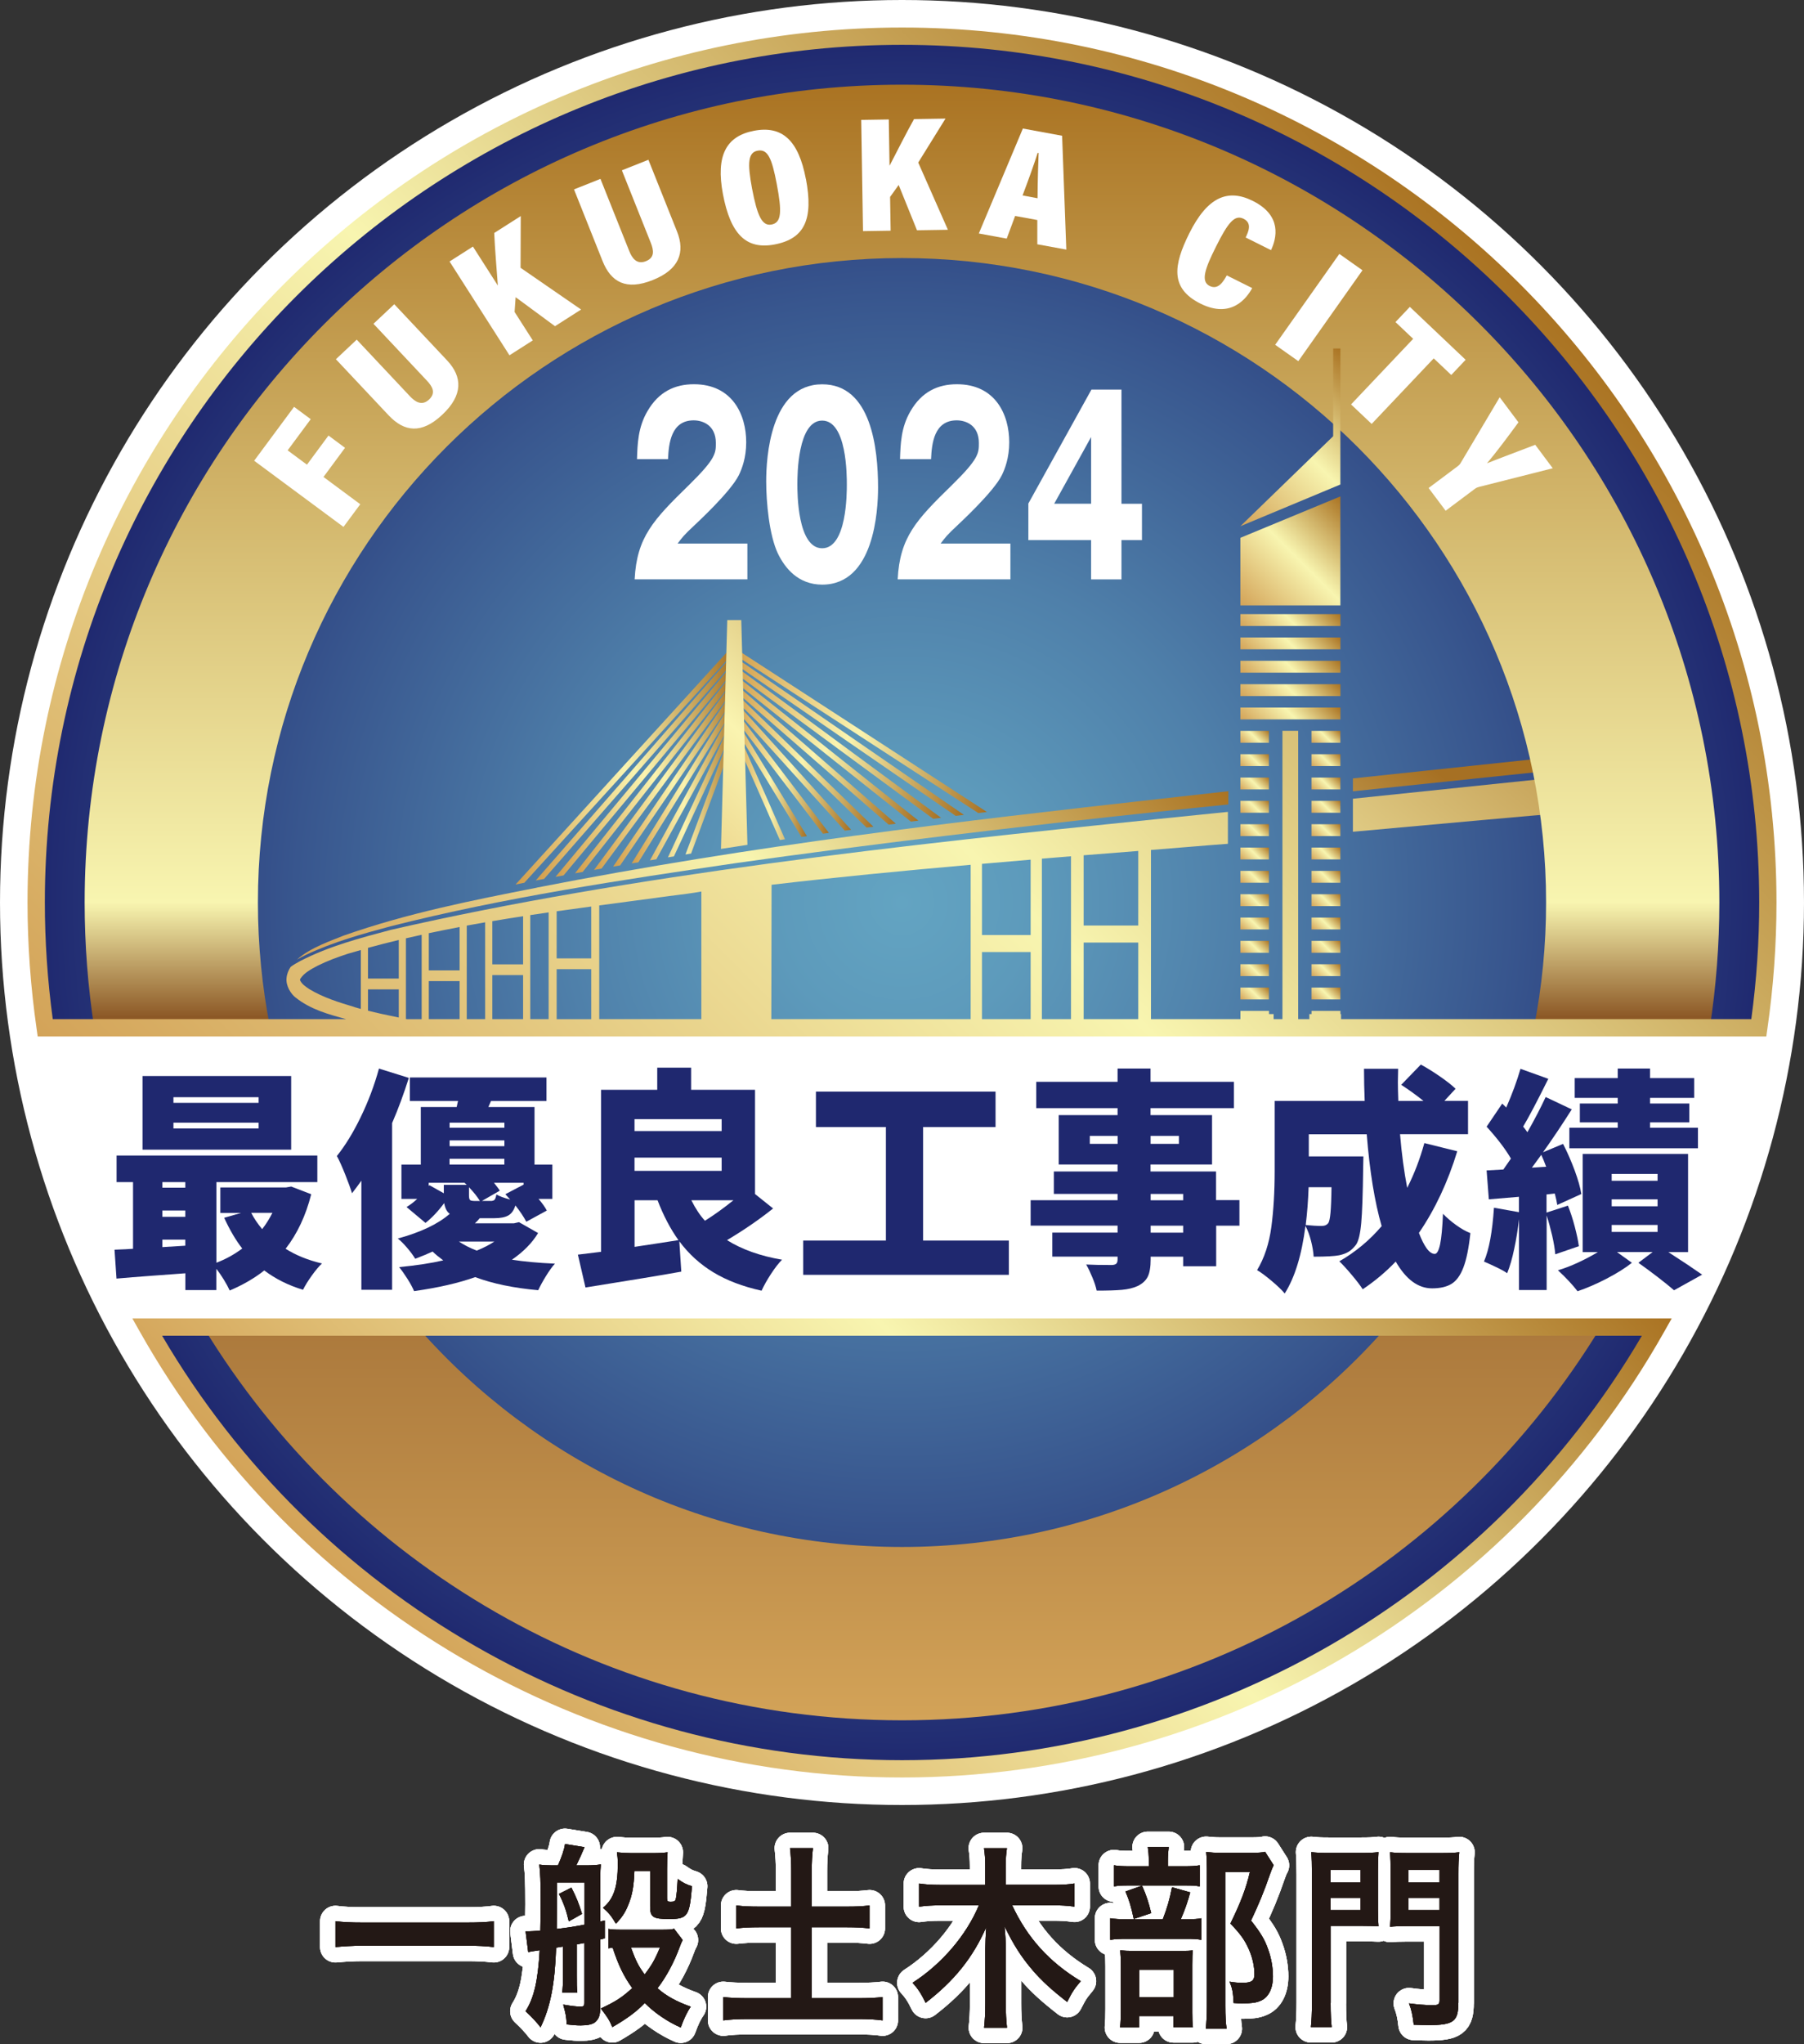<?xml version="1.0" encoding="UTF-8"?><svg id="_レイヤー_2" xmlns="http://www.w3.org/2000/svg" width="103.15mm" height="116.81mm" xmlns:xlink="http://www.w3.org/1999/xlink" viewBox="0 0 292.38 331.1"><rect x="0" y="0" width="292.38" height="331.1" fill="#333333" stroke="none"/><defs><style>.cls-1{fill:#1f286f;}.cls-2{fill:url(#_名称未設定グラデーション_49-2);}.cls-3{fill:url(#_名称未設定グラデーション_5-15);}.cls-4{fill:url(#_名称未設定グラデーション_5-10);}.cls-5{fill:url(#_名称未設定グラデーション_5-13);}.cls-6{fill:url(#_名称未設定グラデーション_5-16);}.cls-7{fill:url(#_名称未設定グラデーション_5-18);}.cls-8{fill:url(#_名称未設定グラデーション_5-19);}.cls-9{fill:url(#_名称未設定グラデーション_5-14);}.cls-10{fill:url(#_名称未設定グラデーション_5-17);}.cls-11{fill:url(#_名称未設定グラデーション_5-11);}.cls-12{fill:url(#_名称未設定グラデーション_5-12);}.cls-13{fill:url(#_名称未設定グラデーション_82-4);}.cls-14{fill:url(#_名称未設定グラデーション_82-8);}.cls-15{fill:url(#_名称未設定グラデーション_82-6);}.cls-16{fill:url(#_名称未設定グラデーション_82-5);}.cls-17{fill:url(#_名称未設定グラデーション_82-2);}.cls-18{fill:url(#_名称未設定グラデーション_82-3);}.cls-19{fill:url(#_名称未設定グラデーション_82-9);}.cls-20{fill:url(#_名称未設定グラデーション_82-7);}.cls-21{fill:url(#_名称未設定グラデーション_82-33);}.cls-22{fill:url(#_名称未設定グラデーション_82-32);}.cls-23{fill:url(#_名称未設定グラデーション_82-24);}.cls-24{fill:url(#_名称未設定グラデーション_82-27);}.cls-25{fill:url(#_名称未設定グラデーション_82-20);}.cls-26{fill:url(#_名称未設定グラデーション_82-29);}.cls-27{fill:url(#_名称未設定グラデーション_82-28);}.cls-28{fill:url(#_名称未設定グラデーション_82-25);}.cls-29{fill:url(#_名称未設定グラデーション_82-34);}.cls-30{fill:url(#_名称未設定グラデーション_82-31);}.cls-31{fill:url(#_名称未設定グラデーション_82-30);}.cls-32{fill:url(#_名称未設定グラデーション_82-18);}.cls-33{fill:url(#_名称未設定グラデーション_82-21);}.cls-34{fill:url(#_名称未設定グラデーション_82-23);}.cls-35{fill:url(#_名称未設定グラデーション_82-26);}.cls-36{fill:url(#_名称未設定グラデーション_82-22);}.cls-37{fill:url(#_名称未設定グラデーション_82-19);}.cls-38{fill:url(#_名称未設定グラデーション_82-14);}.cls-39{fill:url(#_名称未設定グラデーション_82-17);}.cls-40{fill:url(#_名称未設定グラデーション_82-12);}.cls-41{fill:url(#_名称未設定グラデーション_82-15);}.cls-42{fill:url(#_名称未設定グラデーション_82-10);}.cls-43{fill:url(#_名称未設定グラデーション_82-13);}.cls-44{fill:url(#_名称未設定グラデーション_82-16);}.cls-45{fill:url(#_名称未設定グラデーション_82-11);}.cls-46{fill:#231815;}.cls-47{fill:url(#_名称未設定グラデーション_5);}.cls-48{fill:url(#_名称未設定グラデーション_3);}.cls-49{fill:#fff;}.cls-50{fill:url(#_名称未設定グラデーション_5-2);}.cls-51{fill:url(#_名称未設定グラデーション_5-8);}.cls-52{fill:url(#_名称未設定グラデーション_5-3);}.cls-53{fill:url(#_名称未設定グラデーション_5-5);}.cls-54{fill:url(#_名称未設定グラデーション_5-4);}.cls-55{fill:url(#_名称未設定グラデーション_5-6);}.cls-56{fill:url(#_名称未設定グラデーション_5-7);}.cls-57{fill:url(#_名称未設定グラデーション_5-9);}.cls-58{fill:none;stroke:#fff;stroke-linejoin:round;stroke-width:5px;}.cls-59{fill:url(#_名称未設定グラデーション_49);}.cls-60{fill:url(#_名称未設定グラデーション_82);}</style><radialGradient id="_名称未設定グラデーション_3" cx="146.19" cy="146.19" fx="146.19" fy="146.19" r="140.33" gradientUnits="userSpaceOnUse"><stop offset="0" stop-color="#63a4c2"/><stop offset=".15" stop-color="#5d9abb"/><stop offset=".39" stop-color="#4f80aa"/><stop offset=".7" stop-color="#38568e"/><stop offset="1" stop-color="#1f286f"/></radialGradient><linearGradient id="_名称未設定グラデーション_49" x1="146.19" y1="278.66" x2="146.19" y2="13.72" gradientUnits="userSpaceOnUse"><stop offset="0" stop-color="#d3a358"/><stop offset=".43" stop-color="#8c5826"/><stop offset=".5" stop-color="#f8f5b0"/><stop offset="1" stop-color="#aa7322"/></linearGradient><linearGradient id="_名称未設定グラデーション_5" x1="162.08" y1="214.35" x2="234.65" y2="126.45" gradientUnits="userSpaceOnUse"><stop offset="0" stop-color="#d29d4b"/><stop offset=".5" stop-color="#faf4b0"/><stop offset="1" stop-color="#a67023"/></linearGradient><linearGradient id="_名称未設定グラデーション_5-2" x1="147.72" y1="236.38" x2="267.68" y2="91.81" xlink:href="#_名称未設定グラデーション_5"/><linearGradient id="_名称未設定グラデーション_49-2" y1="278.66" y2="13.72" xlink:href="#_名称未設定グラデーション_49"/><linearGradient id="_名称未設定グラデーション_82" x1="79.6" y1="186.89" x2="168.71" y2="97.78" gradientUnits="userSpaceOnUse"><stop offset="0" stop-color="#d3a358"/><stop offset=".5" stop-color="#f8f5b0"/><stop offset="1" stop-color="#aa7322"/></linearGradient><linearGradient id="_名称未設定グラデーション_82-2" x1="202.35" y1="99.38" x2="219.28" y2="82.45" xlink:href="#_名称未設定グラデーション_82"/><linearGradient id="_名称未設定グラデーション_82-3" x1="199.95" y1="84.17" x2="222.46" y2="61.66" xlink:href="#_名称未設定グラデーション_82"/><linearGradient id="_名称未設定グラデーション_82-4" x1="201.71" y1="128.55" x2="204.98" y2="125.27" xlink:href="#_名称未設定グラデーション_82"/><linearGradient id="_名称未設定グラデーション_82-5" x1="213.25" y1="139.9" x2="216.55" y2="136.6" xlink:href="#_名称未設定グラデーション_82"/><linearGradient id="_名称未設定グラデーション_82-6" x1="213.25" y1="155.02" x2="216.55" y2="151.72" xlink:href="#_名称未設定グラデーション_82"/><linearGradient id="_名称未設定グラデーション_82-7" x1="213.25" y1="158.8" x2="216.55" y2="155.5" xlink:href="#_名称未設定グラデーション_82"/><linearGradient id="_名称未設定グラデーション_82-8" x1="201.71" y1="136.11" x2="204.98" y2="132.83" xlink:href="#_名称未設定グラデーション_82"/><linearGradient id="_名称未設定グラデーション_82-9" x1="201.71" y1="162.57" x2="204.98" y2="159.3" xlink:href="#_名称未設定グラデーション_82"/><linearGradient id="_名称未設定グラデーション_82-10" x1="213.25" y1="147.46" x2="216.55" y2="144.16" xlink:href="#_名称未設定グラデーション_82"/><linearGradient id="_名称未設定グラデーション_82-11" x1="213.25" y1="151.24" x2="216.55" y2="147.94" xlink:href="#_名称未設定グラデーション_82"/><linearGradient id="_名称未設定グラデーション_82-12" x1="201.71" y1="143.67" x2="204.98" y2="140.39" xlink:href="#_名称未設定グラデーション_82"/><linearGradient id="_名称未設定グラデーション_82-13" x1="201.71" y1="158.79" x2="204.98" y2="155.51" xlink:href="#_名称未設定グラデーション_82"/><linearGradient id="_名称未設定グラデーション_82-14" x1="201.71" y1="139.89" x2="204.98" y2="136.61" xlink:href="#_名称未設定グラデーション_82"/><linearGradient id="_名称未設定グラデーション_82-15" x1="201.71" y1="155.01" x2="204.98" y2="151.73" xlink:href="#_名称未設定グラデーション_82"/><linearGradient id="_名称未設定グラデーション_82-16" x1="201.71" y1="147.45" x2="204.98" y2="144.17" xlink:href="#_名称未設定グラデーション_82"/><linearGradient id="_名称未設定グラデーション_82-17" x1="213.25" y1="143.68" x2="216.55" y2="140.38" xlink:href="#_名称未設定グラデーション_82"/><linearGradient id="_名称未設定グラデーション_82-18" x1="213.25" y1="162.58" x2="216.55" y2="159.28" xlink:href="#_名称未設定グラデーション_82"/><linearGradient id="_名称未設定グラデーション_82-19" x1="204.6" y1="116.32" x2="213.67" y2="107.25" xlink:href="#_名称未設定グラデーション_82"/><linearGradient id="_名称未設定グラデーション_82-20" x1="204.6" y1="112.54" x2="213.67" y2="103.47" xlink:href="#_名称未設定グラデーション_82"/><linearGradient id="_名称未設定グラデーション_82-21" x1="204.6" y1="108.76" x2="213.67" y2="99.69" xlink:href="#_名称未設定グラデーション_82"/><linearGradient id="_名称未設定グラデーション_82-22" x1="204.6" y1="104.98" x2="213.67" y2="95.91" xlink:href="#_名称未設定グラデーション_82"/><linearGradient id="_名称未設定グラデーション_82-23" x1="213.25" y1="136.12" x2="216.55" y2="132.82" xlink:href="#_名称未設定グラデーション_82"/><linearGradient id="_名称未設定グラデーション_82-24" x1="213.25" y1="132.34" x2="216.55" y2="129.04" xlink:href="#_名称未設定グラデーション_82"/><linearGradient id="_名称未設定グラデーション_82-25" x1="213.25" y1="128.56" x2="216.55" y2="125.26" xlink:href="#_名称未設定グラデーション_82"/><linearGradient id="_名称未設定グラデーション_82-26" x1="213.25" y1="121" x2="216.55" y2="117.7" xlink:href="#_名称未設定グラデーション_82"/><linearGradient id="_名称未設定グラデーション_82-27" x1="213.25" y1="124.78" x2="216.55" y2="121.48" xlink:href="#_名称未設定グラデーション_82"/><linearGradient id="_名称未設定グラデーション_82-28" x1="201.71" y1="151.23" x2="204.98" y2="147.95" xlink:href="#_名称未設定グラデーション_82"/><linearGradient id="_名称未設定グラデーション_82-29" x1="201.71" y1="120.99" x2="204.98" y2="117.71" xlink:href="#_名称未設定グラデーション_82"/><linearGradient id="_名称未設定グラデーション_82-30" x1="201.71" y1="132.33" x2="204.98" y2="129.05" xlink:href="#_名称未設定グラデーション_82"/><linearGradient id="_名称未設定グラデーション_82-31" x1="201.71" y1="124.77" x2="204.98" y2="121.49" xlink:href="#_名称未設定グラデーション_82"/><linearGradient id="_名称未設定グラデーション_82-32" x1="55.66" y1="217.44" x2="236.72" y2="36.37" xlink:href="#_名称未設定グラデーション_82"/><linearGradient id="_名称未設定グラデーション_82-33" x1="81.74" y1="282.15" x2="210.64" y2="153.26" xlink:href="#_名称未設定グラデーション_82"/><linearGradient id="_名称未設定グラデーション_82-34" x1="204.6" y1="120.1" x2="213.67" y2="111.03" xlink:href="#_名称未設定グラデーション_82"/><linearGradient id="_名称未設定グラデーション_5-3" x1="90.03" y1="124.95" x2="119.06" y2="124.95" xlink:href="#_名称未設定グラデーション_5"/><linearGradient id="_名称未設定グラデーション_5-4" x1="86.84" y1="124.51" x2="119.02" y2="124.51" xlink:href="#_名称未設定グラデーション_5"/><linearGradient id="_名称未設定グラデーション_5-5" x1="93.19" y1="125.39" x2="119.1" y2="125.39" xlink:href="#_名称未設定グラデーション_5"/><linearGradient id="_名称未設定グラデーション_5-6" x1="102.38" y1="126.78" x2="119.36" y2="126.78" xlink:href="#_名称未設定グラデーション_5"/><linearGradient id="_名称未設定グラデーション_5-7" x1="83.56" y1="124.11" x2="118.98" y2="124.11" xlink:href="#_名称未設定グラデーション_5"/><linearGradient id="_名称未設定グラデーション_5-8" x1="99.36" y1="126.3" x2="119.18" y2="126.3" xlink:href="#_名称未設定グラデーション_5"/><linearGradient id="_名称未設定グラデーション_5-9" x1="96.29" y1="125.84" x2="119.14" y2="125.84" xlink:href="#_名称未設定グラデーション_5"/><linearGradient id="_名称未設定グラデーション_5-10" x1="118.62" y1="122.14" x2="145.19" y2="122.14" xlink:href="#_名称未設定グラデーション_5"/><linearGradient id="_名称未設定グラデーション_5-11" x1="118.56" y1="119.25" x2="156.22" y2="119.25" xlink:href="#_名称未設定グラデーション_5"/><linearGradient id="_名称未設定グラデーション_5-12" x1="118.59" y1="120.21" x2="152.52" y2="120.21" xlink:href="#_名称未設定グラデーション_5"/><linearGradient id="_名称未設定グラデーション_5-13" x1="118.64" y1="123.11" x2="141.55" y2="123.11" xlink:href="#_名称未設定グラデーション_5"/><linearGradient id="_名称未設定グラデーション_5-14" x1="118.61" y1="121.17" x2="148.84" y2="121.17" xlink:href="#_名称未設定グラデーション_5"/><linearGradient id="_名称未設定グラデーション_5-15" x1="118.66" y1="126.33" x2="130.77" y2="126.33" xlink:href="#_名称未設定グラデーション_5"/><linearGradient id="_名称未設定グラデーション_5-16" x1="118.54" y1="118.29" x2="159.94" y2="118.29" xlink:href="#_名称未設定グラデーション_5"/><linearGradient id="_名称未設定グラデーション_5-17" x1="118.65" y1="124.09" x2="137.93" y2="124.09" xlink:href="#_名称未設定グラデーション_5"/><linearGradient id="_名称未設定グラデーション_5-18" x1="118.66" y1="125.08" x2="134.34" y2="125.08" xlink:href="#_名称未設定グラデーション_5"/><linearGradient id="_名称未設定グラデーション_5-19" x1="82.11" y1="156.04" x2="157.26" y2="80.89" xlink:href="#_名称未設定グラデーション_5"/></defs><g id="_レイヤー_1-2"><circle class="cls-49" cx="146.19" cy="146.19" r="146.19"/><path class="cls-46" d="M80.03,315.39c-1.32-.16-2.63-.22-4.35-.22h-16.93c-1.6,0-3.09.1-4.38.22v-4.19c1.23.16,2.52.22,4.38.22h16.93c1.92,0,3.23-.06,4.35-.22v4.19Z"/><path class="cls-46" d="M85.2,312.84h.57c.17,0,.77-.03,1.8-.1.03-1.78.06-3.18.06-4.29,0-3.81-.06-5.15-.23-6.42.69.1,1.32.13,2.09.13h.94c.6-1.37,1.03-2.57,1.14-3.46l3.17.51c-.46,1.08-.97,2.22-1.34,2.95h1.72c.92,0,1.69-.06,2.26-.16-.06.7-.09,1.21-.09,2.03v7.21c.23-.03.37-.06.74-.16v2.89c-.37.09-.51.13-.74.19v10.87c0,1.43-.23,2.03-.89,2.57-.46.32-1.17.48-2.29.48-.63,0-1.06-.03-2.26-.16-.09-1.37-.11-1.52-.57-3.21,1.49.25,2.06.32,2.83.32.49,0,.6-.1.6-.67v-9.63c-.77.13-1.2.22-1.23.22v4.96c0,1.49,0,2.07.09,2.86h-2.46c.11-.83.14-1.37.14-2.86v-4.61l-1.12.19c-.2,5.88-.92,9.59-2.52,12.9q-.89-1.18-2.43-2.61c1.37-2.16,2-4.86,2.29-9.88-1.03.13-1.63.25-1.86.32l-.43-3.4ZM90.29,307.09q-.03,2.61-.06,5.37c1.4-.16,3.23-.44,4.49-.7v-6.83h-4.43v2.16ZM92.61,305.76c.83,1.65,1.17,2.48,1.72,4.26l-2.14,1.21c-.4-1.75-.86-3.02-1.6-4.45l2.03-1.02ZM110.65,314.24c-.14.25-.37.76-.52,1.21-.86,2.35-2.14,4.77-3.57,6.61,1.4,1.24,3.06,2.16,5.4,2.99-.57.79-1.12,1.94-1.63,3.37-2.17-.95-4.29-2.41-5.83-3.97-1.4,1.46-2.95,2.57-5.26,3.91-.46-1.11-.69-1.49-1.86-3.02,2.4-1.11,3.46-1.81,5.09-3.3-1.4-1.97-2.23-3.68-3.17-6.54-.31.03-.4.03-.71.09v-3.14c.49.09,1.03.13,2,.13h6.69c1.03,0,1.63-.03,1.97-.16l1.4,1.84ZM102.82,303.06c-.09,2.45-.34,3.88-.97,5.43-.49,1.27-1.09,2.16-2.03,3.11-.69-1.18-1.14-1.75-2.09-2.57,1.72-1.4,2.4-3.37,2.4-7.12,0-.86-.06-1.33-.14-1.87.83.09,1.57.13,2.32.13h3.43c1.06,0,1.69-.03,2.46-.13-.06.79-.09,1.52-.09,2.67v4.77c0,.48.09.57.57.57.6,0,.77-.09.86-.51.11-.48.2-1.43.29-3.18.89.63,1.37.89,2.32,1.17-.4,4.86-.69,5.31-3.69,5.31-2.66,0-3.09-.29-3.09-2.06v-5.72h-2.54ZM102.25,315.45c.83,2.26,1.23,3.02,2.23,4.38,1.17-1.53,1.66-2.38,2.49-4.38h-4.72Z"/><path class="cls-46" d="M128.24,303.09c0-1.37-.06-2.54-.2-3.72h3.72c-.14,1.14-.2,2.29-.2,3.72v5.75h5.69c1.63,0,2.6-.06,3.69-.19v3.72c-1.12-.13-2.17-.19-3.69-.19h-5.69v11.5h7.49c1.63,0,2.97-.06,4-.19v3.78c-1.14-.16-2.4-.22-4-.22h-17.73c-1.63,0-2.95.06-4.09.22v-3.78c1.06.13,2.37.19,4.09.19h6.92v-11.5h-5.18c-1.52,0-2.63.06-3.72.19v-3.72c1,.13,2.17.19,3.72.19h5.18v-5.75Z"/><path class="cls-46" d="M164.04,308.62c2.46,5.27,5.98,9.18,11.12,12.29-1.09,1.3-1.34,1.68-2.2,3.37-2.57-2-4.12-3.43-5.52-5.05-1.92-2.22-3.2-4.26-4.63-7.21.14,1.43.2,2.6.2,3.59v8.9c0,1.52.06,2.79.2,3.94h-3.72c.14-1.21.2-2.42.2-3.97v-8.83c0-.79.06-2.22.14-3.46-2.14,4.89-5.2,8.7-9.81,12.23-.69-1.43-1.26-2.32-2.12-3.24,4.75-3.05,8.72-7.69,10.75-12.55h-6.26c-1.29,0-2.34.06-3.43.22v-3.75c1.09.16,2.06.22,3.43.22h7.29v-2.99c0-1.24-.06-2.07-.2-2.96h3.72c-.14.89-.2,1.72-.2,2.92v3.02h7.69c1.46,0,2.52-.06,3.46-.22v3.75c-1.06-.16-2.23-.22-3.46-.22h-6.66Z"/><path class="cls-46" d="M192.24,310.88c1.23,0,1.92-.03,2.46-.16v3.5c-.63-.13-1.37-.16-2.32-.16h-9.58c-1.4,0-2.03.03-2.86.16v-3.5c.77.13,1.43.16,2.89.16h5.63c.69-1.78,1.12-3.24,1.49-5.18l2.95.83c-.4,1.52-.89,2.89-1.52,4.35h.86ZM191.84,302.3c1.29,0,1.92-.03,2.6-.16v3.43c-.6-.13-1.17-.16-2.4-.16h-9.15c-1.06,0-1.72.03-2.34.16v-3.43c.66.13,1.32.16,2.72.16h2.92v-.89c0-.89-.06-1.59-.17-2.22h3.4c-.08.64-.14,1.3-.14,2.22v.89h2.57ZM184.63,328.41h-3.09c.09-.89.11-1.65.11-2.99v-6.89c0-1.3-.03-1.88-.09-2.61.66.06,1.23.1,2.29.1h7.38c1.17,0,1.66-.03,2.09-.1-.06.57-.09.99-.09,2.35v7.72c0,1.11.03,1.68.11,2.38h-3.15v-1.81h-5.58v1.84ZM185.09,305.44c.66,1.46,1.06,2.67,1.49,4.45l-2.83.95c-.4-1.91-.71-2.99-1.34-4.45l2.69-.95ZM184.63,323.52h5.61v-4.45h-5.61v4.45ZM206.42,302.14c-.2.41-.31.67-.57,1.4-.97,2.83-1.89,5.02-3.09,7.56,1.57,2,2.2,3.05,2.75,4.61.51,1.37.8,2.99.8,4.42,0,2-.74,3.46-2.03,3.97-.71.32-1.52.41-2.92.41-.49,0-.74,0-1.43-.06-.06-1.65-.2-2.42-.66-3.46.74.13,1.32.19,2.15.19,1.43,0,1.89-.35,1.89-1.37,0-1.33-.31-2.73-.92-4.1-.66-1.46-1.29-2.38-2.97-4.13,1.66-3.4,2.52-5.65,3.15-8.32h-3.97v21.63c0,1.72.06,2.8.2,3.72h-3.37c.11-1.02.17-2.26.17-3.62v-22.33c0-.92-.03-1.81-.11-2.67.77.09,1.4.13,2.34.13h4.95c1.12,0,1.72-.03,2.26-.16l1.4,2.19Z"/><path class="cls-46" d="M215.66,324.44c0,1.91.06,3.02.17,3.91h-3.37c.11-1.02.17-2.13.17-3.94v-20.81c0-1.68-.03-2.57-.11-3.59.83.1,1.49.13,2.92.13h5.06c1.49,0,2.14-.03,2.92-.13-.06.89-.09,1.72-.09,2.95v6.23c0,1.49.03,2.13.09,2.83-.69-.03-1.63-.06-2.63-.06h-5.12v12.49ZM215.66,304.93h4.86v-2.03h-4.86v2.03ZM215.66,309.41h4.86v-2h-4.86v2ZM236.36,324.41c0,3.05-.77,3.62-4.89,3.62-.51,0-1.17-.03-2.34-.06-.17-1.53-.37-2.42-.77-3.46,1.43.19,2.57.29,3.86.29.89,0,1.09-.13,1.09-.79v-12.01h-5.38c-1.03,0-2.03.03-2.63.1.06-.73.08-1.53.08-2.89v-6.23c0-1.08-.03-1.97-.08-2.95.83.1,1.43.13,2.92.13h5.32c1.46,0,2.12-.03,2.97-.13-.11,1.11-.14,1.97-.14,3.56v20.84ZM228.24,304.93h5.06v-2.03h-5.06v2.03ZM228.24,309.41h5.06v-2h-5.06v2Z"/><path class="cls-58" d="M80.03,315.39c-1.32-.16-2.63-.22-4.35-.22h-16.93c-1.6,0-3.09.1-4.38.22v-4.19c1.23.16,2.52.22,4.38.22h16.93c1.92,0,3.23-.06,4.35-.22v4.19Z"/><path class="cls-58" d="M85.2,312.84h.57c.17,0,.77-.03,1.8-.1.03-1.78.06-3.18.06-4.29,0-3.81-.06-5.15-.23-6.42.69.1,1.32.13,2.09.13h.94c.6-1.37,1.03-2.57,1.14-3.46l3.17.51c-.46,1.08-.97,2.22-1.34,2.95h1.72c.92,0,1.69-.06,2.26-.16-.06.7-.09,1.21-.09,2.03v7.21c.23-.03.37-.06.74-.16v2.89c-.37.09-.51.13-.74.19v10.87c0,1.43-.23,2.03-.89,2.57-.46.32-1.17.48-2.29.48-.63,0-1.06-.03-2.26-.16-.09-1.37-.11-1.52-.57-3.21,1.49.25,2.06.32,2.83.32.49,0,.6-.1.6-.67v-9.63c-.77.13-1.2.22-1.23.22v4.96c0,1.49,0,2.07.09,2.86h-2.46c.11-.83.14-1.37.14-2.86v-4.61l-1.12.19c-.2,5.88-.92,9.59-2.52,12.9q-.89-1.18-2.43-2.61c1.37-2.16,2-4.86,2.29-9.88-1.03.13-1.63.25-1.86.32l-.43-3.4ZM90.29,307.09q-.03,2.61-.06,5.37c1.4-.16,3.23-.44,4.49-.7v-6.83h-4.43v2.16ZM92.61,305.76c.83,1.65,1.17,2.48,1.72,4.26l-2.14,1.21c-.4-1.75-.86-3.02-1.6-4.45l2.03-1.02ZM110.65,314.24c-.14.25-.37.76-.52,1.21-.86,2.35-2.14,4.77-3.57,6.61,1.4,1.24,3.06,2.16,5.4,2.99-.57.79-1.12,1.94-1.63,3.37-2.17-.95-4.29-2.41-5.83-3.97-1.4,1.46-2.95,2.57-5.26,3.91-.46-1.11-.69-1.49-1.86-3.02,2.4-1.11,3.46-1.81,5.09-3.3-1.4-1.97-2.23-3.68-3.17-6.54-.31.03-.4.03-.71.09v-3.14c.49.09,1.03.13,2,.13h6.69c1.03,0,1.63-.03,1.97-.16l1.4,1.84ZM102.82,303.06c-.09,2.45-.34,3.88-.97,5.43-.49,1.27-1.09,2.16-2.03,3.11-.69-1.18-1.14-1.75-2.09-2.57,1.72-1.4,2.4-3.37,2.4-7.12,0-.86-.06-1.33-.14-1.87.83.09,1.57.13,2.32.13h3.43c1.06,0,1.69-.03,2.46-.13-.06.79-.09,1.52-.09,2.67v4.77c0,.48.09.57.57.57.6,0,.77-.09.86-.51.11-.48.2-1.43.29-3.18.89.63,1.37.89,2.32,1.17-.4,4.86-.69,5.31-3.69,5.31-2.66,0-3.09-.29-3.09-2.06v-5.72h-2.54ZM102.25,315.45c.83,2.26,1.23,3.02,2.23,4.38,1.17-1.53,1.66-2.38,2.49-4.38h-4.72Z"/><path class="cls-58" d="M128.24,303.09c0-1.37-.06-2.54-.2-3.72h3.72c-.14,1.14-.2,2.29-.2,3.72v5.75h5.69c1.63,0,2.6-.06,3.69-.19v3.72c-1.12-.13-2.17-.19-3.69-.19h-5.69v11.5h7.49c1.63,0,2.97-.06,4-.19v3.78c-1.14-.16-2.4-.22-4-.22h-17.73c-1.63,0-2.95.06-4.09.22v-3.78c1.06.13,2.37.19,4.09.19h6.92v-11.5h-5.18c-1.52,0-2.63.06-3.72.19v-3.72c1,.13,2.17.19,3.72.19h5.18v-5.75Z"/><path class="cls-58" d="M164.04,308.62c2.46,5.27,5.98,9.18,11.12,12.29-1.09,1.3-1.34,1.68-2.2,3.37-2.57-2-4.12-3.43-5.52-5.05-1.92-2.22-3.2-4.26-4.63-7.21.14,1.43.2,2.6.2,3.59v8.9c0,1.52.06,2.79.2,3.94h-3.72c.14-1.21.2-2.42.2-3.97v-8.83c0-.79.06-2.22.14-3.46-2.14,4.89-5.2,8.7-9.81,12.23-.69-1.43-1.26-2.32-2.12-3.24,4.75-3.05,8.72-7.69,10.75-12.55h-6.26c-1.29,0-2.34.06-3.43.22v-3.75c1.09.16,2.06.22,3.43.22h7.29v-2.99c0-1.24-.06-2.07-.2-2.96h3.72c-.14.89-.2,1.72-.2,2.92v3.02h7.69c1.46,0,2.52-.06,3.46-.22v3.75c-1.06-.16-2.23-.22-3.46-.22h-6.66Z"/><path class="cls-58" d="M192.24,310.88c1.23,0,1.92-.03,2.46-.16v3.5c-.63-.13-1.37-.16-2.32-.16h-9.58c-1.4,0-2.03.03-2.86.16v-3.5c.77.13,1.43.16,2.89.16h5.63c.69-1.78,1.12-3.24,1.49-5.18l2.95.83c-.4,1.52-.89,2.89-1.52,4.35h.86ZM191.84,302.3c1.29,0,1.92-.03,2.6-.16v3.43c-.6-.13-1.17-.16-2.4-.16h-9.15c-1.06,0-1.72.03-2.34.16v-3.43c.66.13,1.32.16,2.72.16h2.92v-.89c0-.89-.06-1.59-.17-2.22h3.4c-.08.64-.14,1.3-.14,2.22v.89h2.57ZM184.63,328.41h-3.09c.09-.89.11-1.65.11-2.99v-6.89c0-1.3-.03-1.88-.09-2.61.66.06,1.23.1,2.29.1h7.38c1.17,0,1.66-.03,2.09-.1-.06.57-.09.99-.09,2.35v7.72c0,1.11.03,1.68.11,2.38h-3.15v-1.81h-5.58v1.84ZM185.09,305.44c.66,1.46,1.06,2.67,1.49,4.45l-2.83.95c-.4-1.91-.71-2.99-1.34-4.45l2.69-.95ZM184.63,323.52h5.61v-4.45h-5.61v4.45ZM206.42,302.14c-.2.41-.31.67-.57,1.4-.97,2.83-1.89,5.02-3.09,7.56,1.57,2,2.2,3.05,2.75,4.61.51,1.37.8,2.99.8,4.42,0,2-.74,3.46-2.03,3.97-.71.32-1.52.41-2.92.41-.49,0-.74,0-1.43-.06-.06-1.65-.2-2.42-.66-3.46.74.13,1.32.19,2.15.19,1.43,0,1.89-.35,1.89-1.37,0-1.33-.31-2.73-.92-4.1-.66-1.46-1.29-2.38-2.97-4.13,1.66-3.4,2.52-5.65,3.15-8.32h-3.97v21.63c0,1.72.06,2.8.2,3.72h-3.37c.11-1.02.17-2.26.17-3.62v-22.33c0-.92-.03-1.81-.11-2.67.77.09,1.4.13,2.34.13h4.95c1.12,0,1.72-.03,2.26-.16l1.4,2.19Z"/><path class="cls-58" d="M215.66,324.44c0,1.91.06,3.02.17,3.91h-3.37c.11-1.02.17-2.13.17-3.94v-20.81c0-1.68-.03-2.57-.11-3.59.83.1,1.49.13,2.92.13h5.06c1.49,0,2.14-.03,2.92-.13-.06.89-.09,1.72-.09,2.95v6.23c0,1.49.03,2.13.09,2.83-.69-.03-1.63-.06-2.63-.06h-5.12v12.49ZM215.66,304.93h4.86v-2.03h-4.86v2.03ZM215.66,309.41h4.86v-2h-4.86v2ZM236.36,324.41c0,3.05-.77,3.62-4.89,3.62-.51,0-1.17-.03-2.34-.06-.17-1.53-.37-2.42-.77-3.46,1.43.19,2.57.29,3.86.29.89,0,1.09-.13,1.09-.79v-12.01h-5.38c-1.03,0-2.03.03-2.63.1.06-.73.08-1.53.08-2.89v-6.23c0-1.08-.03-1.97-.08-2.95.83.1,1.43.13,2.92.13h5.32c1.46,0,2.12-.03,2.97-.13-.11,1.11-.14,1.97-.14,3.56v20.84ZM228.24,304.93h5.06v-2.03h-5.06v2.03ZM228.24,309.41h5.06v-2h-5.06v2Z"/><path class="cls-58" d="M80.03,315.39c-1.32-.16-2.63-.22-4.35-.22h-16.93c-1.6,0-3.09.1-4.38.22v-4.19c1.23.16,2.52.22,4.38.22h16.93c1.92,0,3.23-.06,4.35-.22v4.19Z"/><path class="cls-58" d="M85.2,312.84h.57c.17,0,.77-.03,1.8-.1.03-1.78.06-3.18.06-4.29,0-3.81-.06-5.15-.23-6.42.69.1,1.32.13,2.09.13h.94c.6-1.37,1.03-2.57,1.14-3.46l3.17.51c-.46,1.08-.97,2.22-1.34,2.95h1.72c.92,0,1.69-.06,2.26-.16-.06.7-.09,1.21-.09,2.03v7.21c.23-.03.37-.06.74-.16v2.89c-.37.09-.51.13-.74.19v10.87c0,1.43-.23,2.03-.89,2.57-.46.32-1.17.48-2.29.48-.63,0-1.06-.03-2.26-.16-.09-1.37-.11-1.52-.57-3.21,1.49.25,2.06.32,2.83.32.49,0,.6-.1.6-.67v-9.63c-.77.13-1.2.22-1.23.22v4.96c0,1.49,0,2.07.09,2.86h-2.46c.11-.83.14-1.37.14-2.86v-4.61l-1.12.19c-.2,5.88-.92,9.59-2.52,12.9q-.89-1.18-2.43-2.61c1.37-2.16,2-4.86,2.29-9.88-1.03.13-1.63.25-1.86.32l-.43-3.4ZM90.29,307.09q-.03,2.61-.06,5.37c1.4-.16,3.23-.44,4.49-.7v-6.83h-4.43v2.16ZM92.61,305.76c.83,1.65,1.17,2.48,1.72,4.26l-2.14,1.21c-.4-1.75-.86-3.02-1.6-4.45l2.03-1.02ZM110.65,314.24c-.14.25-.37.76-.52,1.21-.86,2.35-2.14,4.77-3.57,6.61,1.4,1.24,3.06,2.16,5.4,2.99-.57.79-1.12,1.94-1.63,3.37-2.17-.95-4.29-2.41-5.83-3.97-1.4,1.46-2.95,2.57-5.26,3.91-.46-1.11-.69-1.49-1.86-3.02,2.4-1.11,3.46-1.81,5.09-3.3-1.4-1.97-2.23-3.68-3.17-6.54-.31.03-.4.03-.71.09v-3.14c.49.09,1.03.13,2,.13h6.69c1.03,0,1.63-.03,1.97-.16l1.4,1.84ZM102.82,303.06c-.09,2.45-.34,3.88-.97,5.43-.49,1.27-1.09,2.16-2.03,3.11-.69-1.18-1.14-1.75-2.09-2.57,1.72-1.4,2.4-3.37,2.4-7.12,0-.86-.06-1.33-.14-1.87.83.09,1.57.13,2.32.13h3.43c1.06,0,1.69-.03,2.46-.13-.06.79-.09,1.52-.09,2.67v4.77c0,.48.09.57.57.57.6,0,.77-.09.86-.51.11-.48.2-1.43.29-3.18.89.63,1.37.89,2.32,1.17-.4,4.86-.69,5.31-3.69,5.31-2.66,0-3.09-.29-3.09-2.06v-5.72h-2.54ZM102.25,315.45c.83,2.26,1.23,3.02,2.23,4.38,1.17-1.53,1.66-2.38,2.49-4.38h-4.72Z"/><path class="cls-58" d="M128.24,303.09c0-1.37-.06-2.54-.2-3.72h3.72c-.14,1.14-.2,2.29-.2,3.72v5.75h5.69c1.63,0,2.6-.06,3.69-.19v3.72c-1.12-.13-2.17-.19-3.69-.19h-5.69v11.5h7.49c1.63,0,2.97-.06,4-.19v3.78c-1.14-.16-2.4-.22-4-.22h-17.73c-1.63,0-2.95.06-4.09.22v-3.78c1.06.13,2.37.19,4.09.19h6.92v-11.5h-5.18c-1.52,0-2.63.06-3.72.19v-3.72c1,.13,2.17.19,3.72.19h5.18v-5.75Z"/><path class="cls-58" d="M164.04,308.62c2.46,5.27,5.98,9.18,11.12,12.29-1.09,1.3-1.34,1.68-2.2,3.37-2.57-2-4.12-3.43-5.52-5.05-1.92-2.22-3.2-4.26-4.63-7.21.14,1.43.2,2.6.2,3.59v8.9c0,1.52.06,2.79.2,3.94h-3.72c.14-1.21.2-2.42.2-3.97v-8.83c0-.79.06-2.22.14-3.46-2.14,4.89-5.2,8.7-9.81,12.23-.69-1.43-1.26-2.32-2.12-3.24,4.75-3.05,8.72-7.69,10.75-12.55h-6.26c-1.29,0-2.34.06-3.43.22v-3.75c1.09.16,2.06.22,3.43.22h7.29v-2.99c0-1.24-.06-2.07-.2-2.96h3.72c-.14.89-.2,1.72-.2,2.92v3.02h7.69c1.46,0,2.52-.06,3.46-.22v3.75c-1.06-.16-2.23-.22-3.46-.22h-6.66Z"/><path class="cls-58" d="M192.24,310.88c1.23,0,1.92-.03,2.46-.16v3.5c-.63-.13-1.37-.16-2.32-.16h-9.58c-1.4,0-2.03.03-2.86.16v-3.5c.77.13,1.43.16,2.89.16h5.63c.69-1.78,1.12-3.24,1.49-5.18l2.95.83c-.4,1.52-.89,2.89-1.52,4.35h.86ZM191.84,302.3c1.29,0,1.92-.03,2.6-.16v3.43c-.6-.13-1.17-.16-2.4-.16h-9.15c-1.06,0-1.72.03-2.34.16v-3.43c.66.13,1.32.16,2.72.16h2.92v-.89c0-.89-.06-1.59-.17-2.22h3.4c-.08.64-.14,1.3-.14,2.22v.89h2.57ZM184.63,328.41h-3.09c.09-.89.11-1.65.11-2.99v-6.89c0-1.3-.03-1.88-.09-2.61.66.06,1.23.1,2.29.1h7.38c1.17,0,1.66-.03,2.09-.1-.06.57-.09.99-.09,2.35v7.72c0,1.11.03,1.68.11,2.38h-3.15v-1.81h-5.58v1.84ZM185.09,305.44c.66,1.46,1.06,2.67,1.49,4.45l-2.83.95c-.4-1.91-.71-2.99-1.34-4.45l2.69-.95ZM184.63,323.52h5.61v-4.45h-5.61v4.45ZM206.42,302.14c-.2.41-.31.67-.57,1.4-.97,2.83-1.89,5.02-3.09,7.56,1.57,2,2.2,3.05,2.75,4.61.51,1.37.8,2.99.8,4.42,0,2-.74,3.46-2.03,3.97-.71.32-1.52.41-2.92.41-.49,0-.74,0-1.43-.06-.06-1.65-.2-2.42-.66-3.46.74.13,1.32.19,2.15.19,1.43,0,1.89-.35,1.89-1.37,0-1.33-.31-2.73-.92-4.1-.66-1.46-1.29-2.38-2.97-4.13,1.66-3.4,2.52-5.65,3.15-8.32h-3.97v21.63c0,1.72.06,2.8.2,3.72h-3.37c.11-1.02.17-2.26.17-3.62v-22.33c0-.92-.03-1.81-.11-2.67.77.09,1.4.13,2.34.13h4.95c1.12,0,1.72-.03,2.26-.16l1.4,2.19Z"/><path class="cls-58" d="M215.66,324.44c0,1.91.06,3.02.17,3.91h-3.37c.11-1.02.17-2.13.17-3.94v-20.81c0-1.68-.03-2.57-.11-3.59.83.1,1.49.13,2.92.13h5.06c1.49,0,2.14-.03,2.92-.13-.06.89-.09,1.72-.09,2.95v6.23c0,1.49.03,2.13.09,2.83-.69-.03-1.63-.06-2.63-.06h-5.12v12.49ZM215.66,304.93h4.86v-2.03h-4.86v2.03ZM215.66,309.41h4.86v-2h-4.86v2ZM236.36,324.41c0,3.05-.77,3.62-4.89,3.62-.51,0-1.17-.03-2.34-.06-.17-1.53-.37-2.42-.77-3.46,1.43.19,2.57.29,3.86.29.89,0,1.09-.13,1.09-.79v-12.01h-5.38c-1.03,0-2.03.03-2.63.1.06-.73.08-1.53.08-2.89v-6.23c0-1.08-.03-1.97-.08-2.95.83.1,1.43.13,2.92.13h5.32c1.46,0,2.12-.03,2.97-.13-.11,1.11-.14,1.97-.14,3.56v20.84ZM228.24,304.93h5.06v-2.03h-5.06v2.03ZM228.24,309.41h5.06v-2h-5.06v2Z"/><path class="cls-58" d="M80.03,315.39c-1.32-.16-2.63-.22-4.35-.22h-16.93c-1.6,0-3.09.1-4.38.22v-4.19c1.23.16,2.52.22,4.38.22h16.93c1.92,0,3.23-.06,4.35-.22v4.19Z"/><path class="cls-58" d="M85.2,312.84h.57c.17,0,.77-.03,1.8-.1.03-1.78.06-3.18.06-4.29,0-3.81-.06-5.15-.23-6.42.69.1,1.32.13,2.09.13h.94c.6-1.37,1.03-2.57,1.14-3.46l3.17.51c-.46,1.08-.97,2.22-1.34,2.95h1.72c.92,0,1.69-.06,2.26-.16-.06.7-.09,1.21-.09,2.03v7.21c.23-.03.37-.06.74-.16v2.89c-.37.09-.51.13-.74.19v10.87c0,1.43-.23,2.03-.89,2.57-.46.32-1.17.48-2.29.48-.63,0-1.06-.03-2.26-.16-.09-1.37-.11-1.52-.57-3.21,1.49.25,2.06.32,2.83.32.49,0,.6-.1.6-.67v-9.63c-.77.13-1.2.22-1.23.22v4.96c0,1.49,0,2.07.09,2.86h-2.46c.11-.83.14-1.37.14-2.86v-4.61l-1.12.19c-.2,5.88-.92,9.59-2.52,12.9q-.89-1.18-2.43-2.61c1.37-2.16,2-4.86,2.29-9.88-1.03.13-1.63.25-1.86.32l-.43-3.4ZM90.29,307.09q-.03,2.61-.06,5.37c1.4-.16,3.23-.44,4.49-.7v-6.83h-4.43v2.16ZM92.61,305.76c.83,1.65,1.17,2.48,1.72,4.26l-2.14,1.21c-.4-1.75-.86-3.02-1.6-4.45l2.03-1.02ZM110.65,314.24c-.14.25-.37.76-.52,1.21-.86,2.35-2.14,4.77-3.57,6.61,1.4,1.24,3.06,2.16,5.4,2.99-.57.79-1.12,1.94-1.63,3.37-2.17-.95-4.29-2.41-5.83-3.97-1.4,1.46-2.95,2.57-5.26,3.91-.46-1.11-.69-1.49-1.86-3.02,2.4-1.11,3.46-1.81,5.09-3.3-1.4-1.97-2.23-3.68-3.17-6.54-.31.03-.4.03-.71.09v-3.14c.49.09,1.03.13,2,.13h6.69c1.03,0,1.63-.03,1.97-.16l1.4,1.84ZM102.82,303.06c-.09,2.45-.34,3.88-.97,5.43-.49,1.27-1.09,2.16-2.03,3.11-.69-1.18-1.14-1.75-2.09-2.57,1.72-1.4,2.4-3.37,2.4-7.12,0-.86-.06-1.33-.14-1.87.83.09,1.57.13,2.32.13h3.43c1.06,0,1.69-.03,2.46-.13-.06.79-.09,1.52-.09,2.67v4.77c0,.48.09.57.57.57.6,0,.77-.09.86-.51.11-.48.2-1.43.29-3.18.89.63,1.37.89,2.32,1.17-.4,4.86-.69,5.31-3.69,5.31-2.66,0-3.09-.29-3.09-2.06v-5.72h-2.54ZM102.25,315.45c.83,2.26,1.23,3.02,2.23,4.38,1.17-1.53,1.66-2.38,2.49-4.38h-4.72Z"/><path class="cls-58" d="M128.24,303.09c0-1.37-.06-2.54-.2-3.72h3.72c-.14,1.14-.2,2.29-.2,3.72v5.75h5.69c1.63,0,2.6-.06,3.69-.19v3.72c-1.12-.13-2.17-.19-3.69-.19h-5.69v11.5h7.49c1.63,0,2.97-.06,4-.19v3.78c-1.14-.16-2.4-.22-4-.22h-17.73c-1.63,0-2.95.06-4.09.22v-3.78c1.06.13,2.37.19,4.09.19h6.92v-11.5h-5.18c-1.52,0-2.63.06-3.72.19v-3.72c1,.13,2.17.19,3.72.19h5.18v-5.75Z"/><path class="cls-58" d="M164.04,308.62c2.46,5.27,5.98,9.18,11.12,12.29-1.09,1.3-1.34,1.68-2.2,3.37-2.57-2-4.12-3.43-5.52-5.05-1.92-2.22-3.2-4.26-4.63-7.21.14,1.43.2,2.6.2,3.59v8.9c0,1.52.06,2.79.2,3.94h-3.72c.14-1.21.2-2.42.2-3.97v-8.83c0-.79.06-2.22.14-3.46-2.14,4.89-5.2,8.7-9.81,12.23-.69-1.43-1.26-2.32-2.12-3.24,4.75-3.05,8.72-7.69,10.75-12.55h-6.26c-1.29,0-2.34.06-3.43.22v-3.75c1.09.16,2.06.22,3.43.22h7.29v-2.99c0-1.24-.06-2.07-.2-2.96h3.72c-.14.89-.2,1.72-.2,2.92v3.02h7.69c1.46,0,2.52-.06,3.46-.22v3.75c-1.06-.16-2.23-.22-3.46-.22h-6.66Z"/><path class="cls-58" d="M192.24,310.88c1.23,0,1.92-.03,2.46-.16v3.5c-.63-.13-1.37-.16-2.32-.16h-9.58c-1.4,0-2.03.03-2.86.16v-3.5c.77.13,1.43.16,2.89.16h5.63c.69-1.78,1.12-3.24,1.49-5.18l2.95.83c-.4,1.52-.89,2.89-1.52,4.35h.86ZM191.84,302.3c1.29,0,1.92-.03,2.6-.16v3.43c-.6-.13-1.17-.16-2.4-.16h-9.15c-1.06,0-1.72.03-2.34.16v-3.43c.66.13,1.32.16,2.72.16h2.92v-.89c0-.89-.06-1.59-.17-2.22h3.4c-.08.64-.14,1.3-.14,2.22v.89h2.57ZM184.63,328.41h-3.09c.09-.89.11-1.65.11-2.99v-6.89c0-1.3-.03-1.88-.09-2.61.66.06,1.23.1,2.29.1h7.38c1.17,0,1.66-.03,2.09-.1-.06.57-.09.99-.09,2.35v7.72c0,1.11.03,1.68.11,2.38h-3.15v-1.81h-5.58v1.84ZM185.09,305.44c.66,1.46,1.06,2.67,1.49,4.45l-2.83.95c-.4-1.91-.71-2.99-1.34-4.45l2.69-.95ZM184.63,323.52h5.61v-4.45h-5.61v4.45ZM206.42,302.14c-.2.41-.31.67-.57,1.4-.97,2.83-1.89,5.02-3.09,7.56,1.57,2,2.2,3.05,2.75,4.61.51,1.37.8,2.99.8,4.42,0,2-.74,3.46-2.03,3.97-.71.32-1.52.41-2.92.41-.49,0-.74,0-1.43-.06-.06-1.65-.2-2.42-.66-3.46.74.13,1.32.19,2.15.19,1.43,0,1.89-.35,1.89-1.37,0-1.33-.31-2.73-.92-4.1-.66-1.46-1.29-2.38-2.97-4.13,1.66-3.4,2.52-5.65,3.15-8.32h-3.97v21.63c0,1.72.06,2.8.2,3.72h-3.37c.11-1.02.17-2.26.17-3.62v-22.33c0-.92-.03-1.81-.11-2.67.77.09,1.4.13,2.34.13h4.95c1.12,0,1.72-.03,2.26-.16l1.4,2.19Z"/><path class="cls-58" d="M215.66,324.44c0,1.91.06,3.02.17,3.91h-3.37c.11-1.02.17-2.13.17-3.94v-20.81c0-1.68-.03-2.57-.11-3.59.83.1,1.49.13,2.92.13h5.06c1.49,0,2.14-.03,2.92-.13-.06.89-.09,1.72-.09,2.95v6.23c0,1.49.03,2.13.09,2.83-.69-.03-1.63-.06-2.63-.06h-5.12v12.49ZM215.66,304.93h4.86v-2.03h-4.86v2.03ZM215.66,309.41h4.86v-2h-4.86v2ZM236.36,324.41c0,3.05-.77,3.62-4.89,3.62-.51,0-1.17-.03-2.34-.06-.17-1.53-.37-2.42-.77-3.46,1.43.19,2.57.29,3.86.29.89,0,1.09-.13,1.09-.79v-12.01h-5.38c-1.03,0-2.03.03-2.63.1.06-.73.08-1.53.08-2.89v-6.23c0-1.08-.03-1.97-.08-2.95.83.1,1.43.13,2.92.13h5.32c1.46,0,2.12-.03,2.97-.13-.11,1.11-.14,1.97-.14,3.56v20.84ZM228.24,304.93h5.06v-2.03h-5.06v2.03ZM228.24,309.41h5.06v-2h-5.06v2Z"/><path class="cls-46" d="M80.03,315.39c-1.32-.16-2.63-.22-4.35-.22h-16.93c-1.6,0-3.09.1-4.38.22v-4.19c1.23.16,2.52.22,4.38.22h16.93c1.92,0,3.23-.06,4.35-.22v4.19Z"/><path class="cls-46" d="M85.2,312.84h.57c.17,0,.77-.03,1.8-.1.03-1.78.06-3.18.06-4.29,0-3.81-.06-5.15-.23-6.42.69.1,1.32.13,2.09.13h.94c.6-1.37,1.03-2.57,1.14-3.46l3.17.51c-.46,1.08-.97,2.22-1.34,2.95h1.72c.92,0,1.69-.06,2.26-.16-.06.7-.09,1.21-.09,2.03v7.21c.23-.03.37-.06.74-.16v2.89c-.37.09-.51.13-.74.19v10.87c0,1.43-.23,2.03-.89,2.57-.46.32-1.17.48-2.29.48-.63,0-1.06-.03-2.26-.16-.09-1.37-.11-1.52-.57-3.21,1.49.25,2.06.32,2.83.32.49,0,.6-.1.6-.67v-9.63c-.77.13-1.2.22-1.23.22v4.96c0,1.49,0,2.07.09,2.86h-2.46c.11-.83.14-1.37.14-2.86v-4.61l-1.12.19c-.2,5.88-.92,9.59-2.52,12.9q-.89-1.18-2.43-2.61c1.37-2.16,2-4.86,2.29-9.88-1.03.13-1.63.25-1.86.32l-.43-3.4ZM90.29,307.09q-.03,2.61-.06,5.37c1.4-.16,3.23-.44,4.49-.7v-6.83h-4.43v2.16ZM92.61,305.76c.83,1.65,1.17,2.48,1.72,4.26l-2.14,1.21c-.4-1.75-.86-3.02-1.6-4.45l2.03-1.02ZM110.65,314.24c-.14.25-.37.76-.52,1.21-.86,2.35-2.14,4.77-3.57,6.61,1.4,1.24,3.06,2.16,5.4,2.99-.57.79-1.12,1.94-1.63,3.37-2.17-.95-4.29-2.41-5.83-3.97-1.4,1.46-2.95,2.57-5.26,3.91-.46-1.11-.69-1.49-1.86-3.02,2.4-1.11,3.46-1.81,5.09-3.3-1.4-1.97-2.23-3.68-3.17-6.54-.31.03-.4.03-.71.09v-3.14c.49.09,1.03.13,2,.13h6.69c1.03,0,1.63-.03,1.97-.16l1.4,1.84ZM102.82,303.06c-.09,2.45-.34,3.88-.97,5.43-.49,1.27-1.09,2.16-2.03,3.11-.69-1.18-1.14-1.75-2.09-2.57,1.72-1.4,2.4-3.37,2.4-7.12,0-.86-.06-1.33-.14-1.87.83.09,1.57.13,2.32.13h3.43c1.06,0,1.69-.03,2.46-.13-.06.79-.09,1.52-.09,2.67v4.77c0,.48.09.57.57.57.6,0,.77-.09.86-.51.11-.48.2-1.43.29-3.18.89.63,1.37.89,2.32,1.17-.4,4.86-.69,5.31-3.69,5.31-2.66,0-3.09-.29-3.09-2.06v-5.72h-2.54ZM102.25,315.45c.83,2.26,1.23,3.02,2.23,4.38,1.17-1.53,1.66-2.38,2.49-4.38h-4.72Z"/><path class="cls-46" d="M128.24,303.09c0-1.37-.06-2.54-.2-3.72h3.72c-.14,1.14-.2,2.29-.2,3.72v5.75h5.69c1.63,0,2.6-.06,3.69-.19v3.72c-1.12-.13-2.17-.19-3.69-.19h-5.69v11.5h7.49c1.63,0,2.97-.06,4-.19v3.78c-1.14-.16-2.4-.22-4-.22h-17.73c-1.63,0-2.95.06-4.09.22v-3.78c1.06.13,2.37.19,4.09.19h6.92v-11.5h-5.18c-1.52,0-2.63.06-3.72.19v-3.72c1,.13,2.17.19,3.72.19h5.18v-5.75Z"/><path class="cls-46" d="M164.04,308.62c2.46,5.27,5.98,9.18,11.12,12.29-1.09,1.3-1.34,1.68-2.2,3.37-2.57-2-4.12-3.43-5.52-5.05-1.92-2.22-3.2-4.26-4.63-7.21.14,1.43.2,2.6.2,3.59v8.9c0,1.52.06,2.79.2,3.94h-3.72c.14-1.21.2-2.42.2-3.97v-8.83c0-.79.06-2.22.14-3.46-2.14,4.89-5.2,8.7-9.81,12.23-.69-1.43-1.26-2.32-2.12-3.24,4.75-3.05,8.72-7.69,10.75-12.55h-6.26c-1.29,0-2.34.06-3.43.22v-3.75c1.09.16,2.06.22,3.43.22h7.29v-2.99c0-1.24-.06-2.07-.2-2.96h3.72c-.14.89-.2,1.72-.2,2.92v3.02h7.69c1.46,0,2.52-.06,3.46-.22v3.75c-1.06-.16-2.23-.22-3.46-.22h-6.66Z"/><path class="cls-46" d="M192.24,310.88c1.23,0,1.92-.03,2.46-.16v3.5c-.63-.13-1.37-.16-2.32-.16h-9.58c-1.4,0-2.03.03-2.86.16v-3.5c.77.13,1.43.16,2.89.16h5.63c.69-1.78,1.12-3.24,1.49-5.18l2.95.83c-.4,1.52-.89,2.89-1.52,4.35h.86ZM191.84,302.3c1.29,0,1.92-.03,2.6-.16v3.43c-.6-.13-1.17-.16-2.4-.16h-9.15c-1.06,0-1.72.03-2.34.16v-3.43c.66.13,1.32.16,2.72.16h2.92v-.89c0-.89-.06-1.59-.17-2.22h3.4c-.08.64-.14,1.3-.14,2.22v.89h2.57ZM184.63,328.41h-3.09c.09-.89.11-1.65.11-2.99v-6.89c0-1.3-.03-1.88-.09-2.61.66.06,1.23.1,2.29.1h7.38c1.17,0,1.66-.03,2.09-.1-.06.57-.09.99-.09,2.35v7.72c0,1.11.03,1.68.11,2.38h-3.15v-1.81h-5.58v1.84ZM185.09,305.44c.66,1.46,1.06,2.67,1.49,4.45l-2.83.95c-.4-1.91-.71-2.99-1.34-4.45l2.69-.95ZM184.63,323.52h5.61v-4.45h-5.61v4.45ZM206.42,302.14c-.2.41-.31.67-.57,1.4-.97,2.83-1.89,5.02-3.09,7.56,1.57,2,2.2,3.05,2.75,4.61.51,1.37.8,2.99.8,4.42,0,2-.74,3.46-2.03,3.97-.71.32-1.52.41-2.92.41-.49,0-.74,0-1.43-.06-.06-1.65-.2-2.42-.66-3.46.74.13,1.32.19,2.15.19,1.43,0,1.89-.35,1.89-1.37,0-1.33-.31-2.73-.92-4.1-.66-1.46-1.29-2.38-2.97-4.13,1.66-3.4,2.52-5.65,3.15-8.32h-3.97v21.63c0,1.72.06,2.8.2,3.72h-3.37c.11-1.02.17-2.26.17-3.62v-22.33c0-.92-.03-1.81-.11-2.67.77.09,1.4.13,2.34.13h4.95c1.12,0,1.72-.03,2.26-.16l1.4,2.19Z"/><path class="cls-46" d="M215.66,324.44c0,1.91.06,3.02.17,3.91h-3.37c.11-1.02.17-2.13.17-3.94v-20.81c0-1.68-.03-2.57-.11-3.59.83.1,1.49.13,2.92.13h5.06c1.49,0,2.14-.03,2.92-.13-.06.89-.09,1.72-.09,2.95v6.23c0,1.49.03,2.13.09,2.83-.69-.03-1.63-.06-2.63-.06h-5.12v12.49ZM215.66,304.93h4.86v-2.03h-4.86v2.03ZM215.66,309.41h4.86v-2h-4.86v2ZM236.36,324.41c0,3.05-.77,3.62-4.89,3.62-.51,0-1.17-.03-2.34-.06-.17-1.53-.37-2.42-.77-3.46,1.43.19,2.57.29,3.86.29.89,0,1.09-.13,1.09-.79v-12.01h-5.38c-1.03,0-2.03.03-2.63.1.06-.73.08-1.53.08-2.89v-6.23c0-1.08-.03-1.97-.08-2.95.83.1,1.43.13,2.92.13h5.32c1.46,0,2.12-.03,2.97-.13-.11,1.11-.14,1.97-.14,3.56v20.84ZM228.24,304.93h5.06v-2.03h-5.06v2.03ZM228.24,309.41h5.06v-2h-5.06v2Z"/><path class="cls-46" d="M80.03,315.39c-1.32-.16-2.63-.22-4.35-.22h-16.93c-1.6,0-3.09.1-4.38.22v-4.19c1.23.16,2.52.22,4.38.22h16.93c1.92,0,3.23-.06,4.35-.22v4.19Z"/><path class="cls-46" d="M85.2,312.84h.57c.17,0,.77-.03,1.8-.1.03-1.78.06-3.18.06-4.29,0-3.81-.06-5.15-.23-6.42.69.1,1.32.13,2.09.13h.94c.6-1.37,1.03-2.57,1.14-3.46l3.17.51c-.46,1.08-.97,2.22-1.34,2.95h1.72c.92,0,1.69-.06,2.26-.16-.06.7-.09,1.21-.09,2.03v7.21c.23-.03.37-.06.74-.16v2.89c-.37.09-.51.13-.74.19v10.87c0,1.43-.23,2.03-.89,2.57-.46.32-1.17.48-2.29.48-.63,0-1.06-.03-2.26-.16-.09-1.37-.11-1.52-.57-3.21,1.49.25,2.06.32,2.83.32.49,0,.6-.1.6-.67v-9.63c-.77.13-1.2.22-1.23.22v4.96c0,1.49,0,2.07.09,2.86h-2.46c.11-.83.14-1.37.14-2.86v-4.61l-1.12.19c-.2,5.88-.92,9.59-2.52,12.9q-.89-1.18-2.43-2.61c1.37-2.16,2-4.86,2.29-9.88-1.03.13-1.63.25-1.86.32l-.43-3.4ZM90.29,307.09q-.03,2.61-.06,5.37c1.4-.16,3.23-.44,4.49-.7v-6.83h-4.43v2.16ZM92.61,305.76c.83,1.65,1.17,2.48,1.72,4.26l-2.14,1.21c-.4-1.75-.86-3.02-1.6-4.45l2.03-1.02ZM110.65,314.24c-.14.25-.37.76-.52,1.21-.86,2.35-2.14,4.77-3.57,6.61,1.4,1.24,3.06,2.16,5.4,2.99-.57.79-1.12,1.94-1.63,3.37-2.17-.95-4.29-2.41-5.83-3.97-1.4,1.46-2.95,2.57-5.26,3.91-.46-1.11-.69-1.49-1.86-3.02,2.4-1.11,3.46-1.81,5.09-3.3-1.4-1.97-2.23-3.68-3.17-6.54-.31.03-.4.03-.71.09v-3.14c.49.09,1.03.13,2,.13h6.69c1.03,0,1.63-.03,1.97-.16l1.4,1.84ZM102.82,303.06c-.09,2.45-.34,3.88-.97,5.43-.49,1.27-1.09,2.16-2.03,3.11-.69-1.18-1.14-1.75-2.09-2.57,1.72-1.4,2.4-3.37,2.4-7.12,0-.86-.06-1.33-.14-1.87.83.09,1.57.13,2.32.13h3.43c1.06,0,1.69-.03,2.46-.13-.06.79-.09,1.52-.09,2.67v4.77c0,.48.09.57.57.57.6,0,.77-.09.86-.51.11-.48.2-1.43.29-3.18.89.63,1.37.89,2.32,1.17-.4,4.86-.69,5.31-3.69,5.31-2.66,0-3.09-.29-3.09-2.06v-5.72h-2.54ZM102.25,315.45c.83,2.26,1.23,3.02,2.23,4.38,1.17-1.53,1.66-2.38,2.49-4.38h-4.72Z"/><path class="cls-46" d="M128.24,303.09c0-1.37-.06-2.54-.2-3.72h3.72c-.14,1.14-.2,2.29-.2,3.72v5.75h5.69c1.63,0,2.6-.06,3.69-.19v3.72c-1.12-.13-2.17-.19-3.69-.19h-5.69v11.5h7.49c1.63,0,2.97-.06,4-.19v3.78c-1.14-.16-2.4-.22-4-.22h-17.73c-1.63,0-2.95.06-4.09.22v-3.78c1.06.13,2.37.19,4.09.19h6.92v-11.5h-5.18c-1.52,0-2.63.06-3.72.19v-3.72c1,.13,2.17.19,3.72.19h5.18v-5.75Z"/><path class="cls-46" d="M164.04,308.62c2.46,5.27,5.98,9.18,11.12,12.29-1.09,1.3-1.34,1.68-2.2,3.37-2.57-2-4.12-3.43-5.52-5.05-1.92-2.22-3.2-4.26-4.63-7.21.14,1.43.2,2.6.2,3.59v8.9c0,1.52.06,2.79.2,3.94h-3.72c.14-1.21.2-2.42.2-3.97v-8.83c0-.79.06-2.22.14-3.46-2.14,4.89-5.2,8.7-9.81,12.23-.69-1.43-1.26-2.32-2.12-3.24,4.75-3.05,8.72-7.69,10.75-12.55h-6.26c-1.29,0-2.34.06-3.43.22v-3.75c1.09.16,2.06.22,3.43.22h7.29v-2.99c0-1.24-.06-2.07-.2-2.96h3.72c-.14.89-.2,1.72-.2,2.92v3.02h7.69c1.46,0,2.52-.06,3.46-.22v3.75c-1.06-.16-2.23-.22-3.46-.22h-6.66Z"/><path class="cls-46" d="M192.24,310.88c1.23,0,1.92-.03,2.46-.16v3.5c-.63-.13-1.37-.16-2.32-.16h-9.58c-1.4,0-2.03.03-2.86.16v-3.5c.77.13,1.43.16,2.89.16h5.63c.69-1.78,1.12-3.24,1.49-5.18l2.95.83c-.4,1.52-.89,2.89-1.52,4.35h.86ZM191.84,302.3c1.29,0,1.92-.03,2.6-.16v3.43c-.6-.13-1.17-.16-2.4-.16h-9.15c-1.06,0-1.72.03-2.34.16v-3.43c.66.13,1.32.16,2.72.16h2.92v-.89c0-.89-.06-1.59-.17-2.22h3.4c-.08.64-.14,1.3-.14,2.22v.89h2.57ZM184.63,328.41h-3.09c.09-.89.11-1.65.11-2.99v-6.89c0-1.3-.03-1.88-.09-2.61.66.06,1.23.1,2.29.1h7.38c1.17,0,1.66-.03,2.09-.1-.06.57-.09.99-.09,2.35v7.72c0,1.11.03,1.68.11,2.38h-3.15v-1.81h-5.58v1.84ZM185.09,305.44c.66,1.46,1.06,2.67,1.49,4.45l-2.83.95c-.4-1.91-.71-2.99-1.34-4.45l2.69-.95ZM184.63,323.52h5.61v-4.45h-5.61v4.45ZM206.42,302.14c-.2.41-.31.67-.57,1.4-.97,2.83-1.89,5.02-3.09,7.56,1.57,2,2.2,3.05,2.75,4.61.51,1.37.8,2.99.8,4.42,0,2-.74,3.46-2.03,3.97-.71.32-1.52.41-2.92.41-.49,0-.74,0-1.43-.06-.06-1.65-.2-2.42-.66-3.46.74.13,1.32.19,2.15.19,1.43,0,1.89-.35,1.89-1.37,0-1.33-.31-2.73-.92-4.1-.66-1.46-1.29-2.38-2.97-4.13,1.66-3.4,2.52-5.65,3.15-8.32h-3.97v21.63c0,1.72.06,2.8.2,3.72h-3.37c.11-1.02.17-2.26.17-3.62v-22.33c0-.92-.03-1.81-.11-2.67.77.09,1.4.13,2.34.13h4.95c1.12,0,1.72-.03,2.26-.16l1.4,2.19Z"/><path class="cls-46" d="M215.66,324.44c0,1.91.06,3.02.17,3.91h-3.37c.11-1.02.17-2.13.17-3.94v-20.81c0-1.68-.03-2.57-.11-3.59.83.1,1.49.13,2.92.13h5.06c1.49,0,2.14-.03,2.92-.13-.06.89-.09,1.72-.09,2.95v6.23c0,1.49.03,2.13.09,2.83-.69-.03-1.63-.06-2.63-.06h-5.12v12.49ZM215.66,304.93h4.86v-2.03h-4.86v2.03ZM215.66,309.41h4.86v-2h-4.86v2ZM236.36,324.41c0,3.05-.77,3.62-4.89,3.62-.51,0-1.17-.03-2.34-.06-.17-1.53-.37-2.42-.77-3.46,1.43.19,2.57.29,3.86.29.89,0,1.09-.13,1.09-.79v-12.01h-5.38c-1.03,0-2.03.03-2.63.1.06-.73.08-1.53.08-2.89v-6.23c0-1.08-.03-1.97-.08-2.95.83.1,1.43.13,2.92.13h5.32c1.46,0,2.12-.03,2.97-.13-.11,1.11-.14,1.97-.14,3.56v20.84ZM228.24,304.93h5.06v-2.03h-5.06v2.03ZM228.24,309.41h5.06v-2h-5.06v2Z"/><path class="cls-46" d="M80.03,315.39c-1.32-.16-2.63-.22-4.35-.22h-16.93c-1.6,0-3.09.1-4.38.22v-4.19c1.23.16,2.52.22,4.38.22h16.93c1.92,0,3.23-.06,4.35-.22v4.19Z"/><path class="cls-46" d="M85.2,312.84h.57c.17,0,.77-.03,1.8-.1.03-1.78.06-3.18.06-4.29,0-3.81-.06-5.15-.23-6.42.69.1,1.32.13,2.09.13h.94c.6-1.37,1.03-2.57,1.14-3.46l3.17.51c-.46,1.08-.97,2.22-1.34,2.95h1.72c.92,0,1.69-.06,2.26-.16-.06.7-.09,1.21-.09,2.03v7.21c.23-.03.37-.06.74-.16v2.89c-.37.09-.51.13-.74.19v10.87c0,1.43-.23,2.03-.89,2.57-.46.32-1.17.48-2.29.48-.63,0-1.06-.03-2.26-.16-.09-1.37-.11-1.52-.57-3.21,1.49.25,2.06.32,2.83.32.49,0,.6-.1.6-.67v-9.63c-.77.13-1.2.22-1.23.22v4.96c0,1.49,0,2.07.09,2.86h-2.46c.11-.83.14-1.37.14-2.86v-4.61l-1.12.19c-.2,5.88-.92,9.59-2.52,12.9q-.89-1.18-2.43-2.61c1.37-2.16,2-4.86,2.29-9.88-1.03.13-1.63.25-1.86.32l-.43-3.4ZM90.29,307.09q-.03,2.61-.06,5.37c1.4-.16,3.23-.44,4.49-.7v-6.83h-4.43v2.16ZM92.61,305.76c.83,1.65,1.17,2.48,1.72,4.26l-2.14,1.21c-.4-1.75-.86-3.02-1.6-4.45l2.03-1.02ZM110.65,314.24c-.14.25-.37.76-.52,1.21-.86,2.35-2.14,4.77-3.57,6.61,1.4,1.24,3.06,2.16,5.4,2.99-.57.79-1.12,1.94-1.63,3.37-2.17-.95-4.29-2.41-5.83-3.97-1.4,1.46-2.95,2.57-5.26,3.91-.46-1.11-.69-1.49-1.86-3.02,2.4-1.11,3.46-1.81,5.09-3.3-1.4-1.97-2.23-3.68-3.17-6.54-.31.03-.4.03-.71.09v-3.14c.49.09,1.03.13,2,.13h6.69c1.03,0,1.63-.03,1.97-.16l1.4,1.84ZM102.82,303.06c-.09,2.45-.34,3.88-.97,5.43-.49,1.27-1.09,2.16-2.03,3.11-.69-1.18-1.14-1.75-2.09-2.57,1.72-1.4,2.4-3.37,2.4-7.12,0-.86-.06-1.33-.14-1.87.83.09,1.57.13,2.32.13h3.43c1.06,0,1.69-.03,2.46-.13-.06.79-.09,1.52-.09,2.67v4.77c0,.48.09.57.57.57.6,0,.77-.09.86-.51.11-.48.2-1.43.29-3.18.89.63,1.37.89,2.32,1.17-.4,4.86-.69,5.31-3.69,5.31-2.66,0-3.09-.29-3.09-2.06v-5.72h-2.54ZM102.25,315.45c.83,2.26,1.23,3.02,2.23,4.38,1.17-1.53,1.66-2.38,2.49-4.38h-4.72Z"/><path class="cls-46" d="M128.24,303.09c0-1.37-.06-2.54-.2-3.72h3.72c-.14,1.14-.2,2.29-.2,3.72v5.75h5.69c1.63,0,2.6-.06,3.69-.19v3.72c-1.12-.13-2.17-.19-3.69-.19h-5.69v11.5h7.49c1.63,0,2.97-.06,4-.19v3.78c-1.14-.16-2.4-.22-4-.22h-17.73c-1.63,0-2.95.06-4.09.22v-3.78c1.06.13,2.37.19,4.09.19h6.92v-11.5h-5.18c-1.52,0-2.63.06-3.72.19v-3.72c1,.13,2.17.19,3.72.19h5.18v-5.75Z"/><path class="cls-46" d="M164.04,308.62c2.46,5.27,5.98,9.18,11.12,12.29-1.09,1.3-1.34,1.68-2.2,3.37-2.57-2-4.12-3.43-5.52-5.05-1.92-2.22-3.2-4.26-4.63-7.21.14,1.43.2,2.6.2,3.59v8.9c0,1.52.06,2.79.2,3.94h-3.72c.14-1.21.2-2.42.2-3.97v-8.83c0-.79.06-2.22.14-3.46-2.14,4.89-5.2,8.7-9.81,12.23-.69-1.43-1.26-2.32-2.12-3.24,4.75-3.05,8.72-7.69,10.75-12.55h-6.26c-1.29,0-2.34.06-3.43.22v-3.75c1.09.16,2.06.22,3.43.22h7.29v-2.99c0-1.24-.06-2.07-.2-2.96h3.72c-.14.89-.2,1.72-.2,2.92v3.02h7.69c1.46,0,2.52-.06,3.46-.22v3.75c-1.06-.16-2.23-.22-3.46-.22h-6.66Z"/><path class="cls-46" d="M192.24,310.88c1.23,0,1.92-.03,2.46-.16v3.5c-.63-.13-1.37-.16-2.32-.16h-9.58c-1.4,0-2.03.03-2.86.16v-3.5c.77.13,1.43.16,2.89.16h5.63c.69-1.78,1.12-3.24,1.49-5.18l2.95.83c-.4,1.52-.89,2.89-1.52,4.35h.86ZM191.84,302.3c1.29,0,1.92-.03,2.6-.16v3.43c-.6-.13-1.17-.16-2.4-.16h-9.15c-1.06,0-1.72.03-2.34.16v-3.43c.66.13,1.32.16,2.72.16h2.92v-.89c0-.89-.06-1.59-.17-2.22h3.4c-.08.64-.14,1.3-.14,2.22v.89h2.57ZM184.63,328.41h-3.09c.09-.89.11-1.65.11-2.99v-6.89c0-1.3-.03-1.88-.09-2.61.66.06,1.23.1,2.29.1h7.38c1.17,0,1.66-.03,2.09-.1-.06.57-.09.99-.09,2.35v7.72c0,1.11.03,1.68.11,2.38h-3.15v-1.81h-5.58v1.84ZM185.09,305.44c.66,1.46,1.06,2.67,1.49,4.45l-2.83.95c-.4-1.91-.71-2.99-1.34-4.45l2.69-.95ZM184.63,323.52h5.61v-4.45h-5.61v4.45ZM206.42,302.14c-.2.41-.31.67-.57,1.4-.97,2.83-1.89,5.02-3.09,7.56,1.57,2,2.2,3.05,2.75,4.61.51,1.37.8,2.99.8,4.42,0,2-.74,3.46-2.03,3.97-.71.32-1.52.41-2.92.41-.49,0-.74,0-1.43-.06-.06-1.65-.2-2.42-.66-3.46.74.13,1.32.19,2.15.19,1.43,0,1.89-.35,1.89-1.37,0-1.33-.31-2.73-.92-4.1-.66-1.46-1.29-2.38-2.97-4.13,1.66-3.4,2.52-5.65,3.15-8.32h-3.97v21.63c0,1.72.06,2.8.2,3.72h-3.37c.11-1.02.17-2.26.17-3.62v-22.33c0-.92-.03-1.81-.11-2.67.77.09,1.4.13,2.34.13h4.95c1.12,0,1.72-.03,2.26-.16l1.4,2.19Z"/><path class="cls-46" d="M215.66,324.44c0,1.91.06,3.02.17,3.91h-3.37c.11-1.02.17-2.13.17-3.94v-20.81c0-1.68-.03-2.57-.11-3.59.83.1,1.49.13,2.92.13h5.06c1.49,0,2.14-.03,2.92-.13-.06.89-.09,1.72-.09,2.95v6.23c0,1.49.03,2.13.09,2.83-.69-.03-1.63-.06-2.63-.06h-5.12v12.49ZM215.66,304.93h4.86v-2.03h-4.86v2.03ZM215.66,309.41h4.86v-2h-4.86v2ZM236.36,324.41c0,3.05-.77,3.62-4.89,3.62-.51,0-1.17-.03-2.34-.06-.17-1.53-.37-2.42-.77-3.46,1.43.19,2.57.29,3.86.29.89,0,1.09-.13,1.09-.79v-12.01h-5.38c-1.03,0-2.03.03-2.63.1.06-.73.08-1.53.08-2.89v-6.23c0-1.08-.03-1.97-.08-2.95.83.1,1.43.13,2.92.13h5.32c1.46,0,2.12-.03,2.97-.13-.11,1.11-.14,1.97-.14,3.56v20.84ZM228.24,304.93h5.06v-2.03h-5.06v2.03ZM228.24,309.41h5.06v-2h-5.06v2Z"/><path class="cls-48" d="M286.52,146.19c0,6.89-.51,13.67-1.47,20.29H7.33c-.96-6.63-1.47-13.4-1.47-20.29C5.86,68.69,68.69,5.86,146.19,5.86s140.33,62.83,140.33,140.33ZM224.72,214.96H23.85c24.06,42.71,69.83,71.56,122.34,71.56s98.28-28.85,122.34-71.56h-43.81Z"/><path class="cls-59" d="M146.19,278.66c47.98,0,90-25.51,113.25-63.7h-34.71c-19.13,21.83-47.22,35.62-78.53,35.62s-59.4-13.79-78.53-35.62h-34.71c23.24,38.19,65.27,63.7,113.25,63.7Z"/><path class="cls-1" d="M50.44,193.44c-.87,3.45-2.25,6.39-4.15,8.84,1.68,1.06,3.65,1.85,5.89,2.38-.51.48-1.06,1.14-1.66,1.98-.6.84-1.07,1.6-1.41,2.28-2.36-.71-4.45-1.75-6.28-3.13-1.59,1.26-3.46,2.34-5.6,3.25-.24-.53-.56-1.12-.96-1.77s-.8-1.23-1.21-1.74v3.44h-5.02v-2.72c-2,.15-3.94.29-5.83.43-1.89.14-3.67.28-5.33.43l-.32-4.68c1.4-.05,2.4-.1,3-.15v-10.8h-2.67v-4.3h32.54v4.3h-16.36v13.06c1.47-.55,2.87-1.32,4.19-2.3-1.06-1.36-2.03-3.02-2.93-4.98l2.74-.79h-3.36v-4.12h10.62l.87-.15,3.25,1.25ZM47.19,174.3v11.93h-24.09v-11.93h24.09ZM30.03,191.48h-3.72v.91h3.72v-.91ZM26.31,196.08v1.02h3.72v-1.02h-3.72ZM26.31,202.01l3.72-.23v-.98h-3.72v1.21ZM41.91,178.64v-.91h-13.8v.91h13.8ZM41.91,182.79v-.94h-13.8v.94h13.8ZM40.72,196.46c.41.83,1,1.71,1.77,2.64.63-.81,1.18-1.69,1.66-2.64h-3.43Z"/><path class="cls-1" d="M66.26,174.6c-.82,2.59-1.72,5.04-2.71,7.32v27h-4.98v-17.67c-.5.71-1.01,1.38-1.52,2.04-.22-.73-.58-1.74-1.1-3.04-.52-1.3-.97-2.3-1.35-3,1.37-1.71,2.67-3.83,3.88-6.34,1.22-2.52,2.2-5.12,2.94-7.82l4.84,1.51ZM87.2,199.75c-.96,1.59-2.37,3.02-4.23,4.3,1.9.3,4.23.52,6.97.64-.46.5-.94,1.18-1.46,2.02-.52.84-.93,1.6-1.25,2.28-3.97-.35-7.38-1.06-10.22-2.12-2.67.96-5.97,1.71-9.9,2.27-.24-.58-.6-1.24-1.07-1.98-.47-.74-.92-1.38-1.35-1.91,2.84-.28,5.23-.64,7.15-1.09-.72-.53-1.3-1.01-1.73-1.43-.75.35-1.68.74-2.82,1.17-.31-.53-.75-1.13-1.32-1.79-.57-.67-1.07-1.16-1.5-1.49,3.71-1.01,6.51-2.34,8.42-4-.46-.33-.76-.91-.9-1.74-.99,1.34-2,2.4-3.03,3.21l-3.07-2.57c.63-.38,1.2-.82,1.73-1.32h-2.56v-5.55h3.14v-9.33h5.81l.22-.98h-7.8v-3.81h22.14v3.81h-8.99l-.43.98h7.48v9.33h2.89v5.55h-2.24c.63.73,1.07,1.36,1.34,1.89l-3.32,1.81c-.43-.81-1.02-1.69-1.77-2.64-.24.78-.62,1.32-1.14,1.62-.52.3-1.29.45-2.33.45h-2.31c-.24.3-.51.58-.79.83h6.32l.83-.19,3.11,1.77ZM69.58,191.97l2.35,1.32v-1.36h3.72l-.36-.34h-5.81v.53l.11-.15ZM81.75,181.85h-8.88v.83h8.88v-.83ZM81.75,185.66v-.94h-8.88v.94h8.88ZM72.86,187.7v.94h8.88v-.94h-8.88ZM74.38,201.11c.82.55,1.78,1.04,2.89,1.47,1.16-.48,2.11-.97,2.85-1.47h-5.74ZM76.01,193.63c0,.4.06.65.18.76.12.1.4.15.83.15h.76c-.39-.65-.98-1.4-1.77-2.23v1.32ZM79.51,194.54c.31,0,.53-.07.65-.21.12-.14.22-.42.29-.85.46.28,1.2.55,2.24.83l-.79-.87,2.96-1.55v-.3h-4.8c.53.66.84,1.08.94,1.28l-2.89,1.66h1.41Z"/><path class="cls-1" d="M125.31,195.74c-2.26,1.81-4.76,3.52-7.48,5.14,2.41,1.51,5.38,2.57,8.92,3.17-.55.55-1.15,1.32-1.79,2.3-.64.98-1.15,1.89-1.53,2.72-3.06-.68-5.66-1.67-7.82-2.98-2.16-1.31-3.99-2.98-5.51-5.02l.32,4.91c-1.66.3-3.68.65-6.07,1.04-2.38.39-4.21.69-5.49.89l-3.97.64-1.23-5.32,1.88-.23,1.88-.23v-26.24h9.1v-3.59h5.49v3.59h10.36v16.88l2.93,2.34ZM116.96,181.28h-14.12v1.93h14.12v-1.93ZM102.84,187.51v2.15h14.12v-2.15h-14.12ZM102.84,201.97c2.05-.3,4.42-.67,7.12-1.09-1.3-1.81-2.43-3.96-3.39-6.46h-3.72v7.55ZM112.05,194.42c.65,1.31,1.38,2.42,2.2,3.32,1.49-.93,3.03-2.04,4.62-3.32h-6.83Z"/><path class="cls-1" d="M149.61,200.95h13.9v5.55h-33.33v-5.55h13.4v-18.39h-11.34v-5.74h29.11v5.74h-11.74v18.39Z"/><path class="cls-1" d="M200.9,198.54h-3.79v6.57h-5.35v-1.55h-5.27v.45c0,1.23-.16,2.16-.47,2.79-.31.63-.86,1.13-1.63,1.51-.72.33-1.57.53-2.55.62-.97.09-2.34.13-4.1.13-.12-.61-.35-1.32-.69-2.13-.34-.82-.67-1.52-1.01-2.1.99.05,2.38.08,4.19.08.34-.02.57-.1.7-.23.13-.13.2-.35.2-.68v-.45h-10.58v-3.89h10.58v-1.13h-14.09v-4.12h14.09v-1.02h-10.33v-3.63h10.33v-1.13h-9.54v-8h9.54v-1.13h-13.18v-4.27h13.18v-2.15h5.34v2.15h13.51v4.27h-13.51v1.13h9.97v8h-9.97v1.13h10.62v4.64h3.79v4.12ZM176.63,185.28h4.51v-1.28h-4.51v1.28ZM191.07,184h-4.59v1.28h4.59v-1.28ZM186.49,193.4v1.02h5.27v-1.02h-5.27ZM191.76,199.67v-1.13h-5.27v1.13h5.27Z"/><path class="cls-1" d="M236.18,186.49c-1.52,4.98-3.59,9.39-6.21,13.22.41,1.08.83,1.92,1.26,2.51.43.59.87.89,1.3.89.36,0,.65-.52.87-1.55.22-1.03.37-2.68.47-4.95.6.63,1.31,1.24,2.13,1.83.82.59,1.59,1.03,2.31,1.3-.26,2.44-.64,4.3-1.14,5.59-.49,1.28-1.14,2.16-1.93,2.64-.79.48-1.84.72-3.14.72-2.26,0-4.23-1.45-5.89-4.34-1.61,1.69-3.4,3.18-5.35,4.49-.39-.61-.98-1.38-1.77-2.32-.79-.94-1.47-1.68-2.02-2.21,2.6-1.49,4.89-3.39,6.86-5.7-1.13-3.9-1.94-8.86-2.42-14.88h-9.39v3.59h8.85l-.04,1.93c-.05,4.13-.15,7.08-.31,8.85-.16,1.77-.44,2.95-.85,3.53-.38.5-.78.88-1.19,1.13-.41.25-.92.44-1.52.57-.77.15-2.15.23-4.15.23-.05-.78-.19-1.64-.43-2.57-.24-.93-.54-1.74-.9-2.42-.6,4.71-1.72,8.36-3.36,10.95-.46-.55-1.17-1.24-2.15-2.06s-1.75-1.39-2.33-1.72c1.18-1.96,1.95-4.29,2.31-6.98.36-2.69.54-5.73.54-9.1v-11.33h14.59c-.07-1.74-.11-3.47-.11-5.21h5.53l-.04,2.15c0,.68.02,1.7.07,3.06h4.08c-1.16-.93-2.36-1.8-3.61-2.61l3.18-3.28c1.01.55,2.05,1.2,3.12,1.94,1.07.74,1.91,1.4,2.51,1.98l-1.81,1.96h3.83v5.4h-11.02c.26,3.15.65,6.04,1.16,8.69,1.16-2.29,2.08-4.71,2.78-7.25l5.31,1.32ZM212.09,192.31c-.07,2.14-.23,4.18-.47,6.12.96.1,1.83.15,2.6.15.48,0,.84-.16,1.08-.49.14-.23.26-.78.34-1.66.08-.88.14-2.25.16-4.12h-3.72Z"/><path class="cls-1" d="M252.07,203.18c-.07-.86-.24-1.86-.5-3.02-.27-1.16-.57-2.25-.9-3.28v12.08h-4.48v-11.48c-.19,1.69-.45,3.3-.78,4.83-.32,1.54-.7,2.85-1.14,3.93-.39-.28-.96-.6-1.72-.96-.76-.37-1.44-.67-2.04-.93.82-1.89,1.36-4.8,1.62-8.72l4.05.72v-2.49l-4.88.41-.36-4.68,2.71-.15,1.23-1.77c-.87-1.51-2.18-3.23-3.94-5.17l2.53-3.74.65.64c.96-2.19,1.73-4.28,2.31-6.27l4.51,1.62c-1.83,3.68-3.19,6.26-4.08,7.74.17.2.4.5.69.91,1.18-2.09,2.17-3.99,2.96-5.7l4.23,2c-1.61,2.54-3.17,4.86-4.66,6.95l3.25-1.36c.7,1.36,1.32,2.79,1.88,4.29.55,1.5.92,2.78,1.08,3.83l-3.9,1.77c-.07-.48-.2-1.09-.4-1.85l-1.34.15v2.94l3.47-1.13c.41,1.03.78,2.16,1.1,3.38.32,1.22.55,2.28.67,3.19l-3.83,1.32ZM250.59,188.99c-.29-.78-.55-1.42-.79-1.93l-1.52,2.08,2.31-.15ZM270.38,202.81c2.38,1.53,4.21,2.76,5.49,3.66l-4.55,2.53c-.7-.61-1.6-1.33-2.69-2.17-1.1-.84-2.12-1.6-3.09-2.28l2.31-1.74h-5.78l2.42,1.74c-1.08.86-2.45,1.71-4.1,2.57-1.65.86-3.22,1.53-4.71,2.04-.79-1.03-1.85-2.17-3.18-3.4,1.04-.3,2.13-.72,3.29-1.26,1.16-.54,2.21-1.1,3.18-1.68h-2.46v-15.9h17.08v15.9h-3.21ZM262.19,178.75v-.91h-6.97v-3.21h6.97v-1.55h5.24v1.55h7.15v3.21h-7.15v.91h6.36v3.06h-6.36v.87h7.76v3.32h-20.84v-3.32h7.84v-.87h-6.14v-3.06h6.14ZM261.21,190.16v1.1h7.44v-1.1h-7.44ZM261.21,194.27v1.13h7.44v-1.13h-7.44ZM261.21,198.42v1.13h7.44v-1.13h-7.44Z"/><path class="cls-47" d="M219.27,128.18c15.22-1.59,30.58-3.2,32.41-3.38,0-.97.01-2.15.01-2.15-1.88.21-17.22,1.83-32.42,3.44v2.09Z"/><path class="cls-50" d="M219.27,134.73c15.29-1.39,30.53-2.76,32.42-2.89v-5.84c-1.97.2-17.22,1.79-32.42,3.38v5.35Z"/><path class="cls-2" d="M146.19,13.72C73.03,13.72,13.72,73.03,13.72,146.19c0,6.9.53,13.68,1.55,20.29h28.51c-1.29-6.57-1.98-13.35-1.98-20.29,0-57.65,46.74-104.39,104.39-104.39s104.39,46.74,104.39,104.39c0,6.94-.68,13.73-1.98,20.29h28.51c1.02-6.62,1.55-13.39,1.55-20.29,0-73.16-59.31-132.47-132.47-132.47Z"/><path class="cls-49" d="M41.2,74.62l6.46-8.72,2.7,2-3.74,5.05,3.13,2.32,3.49-4.72,2.68,1.99-3.49,4.72,5.96,4.42-2.72,3.67-14.48-10.72Z"/><path class="cls-49" d="M57.81,55.01l8.63,9.18c.81.86,1.91,1.64,3.1.53,1.14-1.08.55-2.1-.36-3.07l-8.65-9.2,3.37-3.17,8.56,9.1c2.52,2.68,2.58,5.64-.77,8.79-3.37,3.17-6.16,2.8-8.71.1l-8.54-9.08,3.37-3.17Z"/><path class="cls-49" d="M72.87,42.35l3.78-2.41,4.04,6.32c-.15-2.06-.5-6.17-.59-8.52l4.3-2.74-.03,8.38,9.81,6.76-4.23,2.7-6.38-4.7-.17,2.39,2.95,4.61-3.78,2.41-9.7-15.18Z"/><path class="cls-49" d="M97.32,28.98l4.67,11.7c.44,1.09,1.18,2.23,2.69,1.63,1.46-.58,1.28-1.75.79-2.99l-4.68-11.73,4.3-1.71,4.63,11.6c1.37,3.42.33,6.19-3.94,7.89-4.3,1.71-6.76.34-8.13-3.11l-4.62-11.58,4.3-1.71Z"/><path class="cls-49" d="M130.62,28.99c1.23,6.5-.19,9.68-5.08,10.61-4.57.87-7.13-1.61-8.37-8.14-1.19-6.3.54-9.42,5.05-10.28,4.63-.88,7.22,1.65,8.39,7.81ZM121.89,30.56c.83,4.35,1.61,6.11,3.16,5.81,1.63-.31,1.69-2.09.84-6.57-.8-4.22-1.47-5.7-3.11-5.39-1.54.29-1.67,2-.89,6.15Z"/><path class="cls-49" d="M139.57,19.42l4.48-.07.12,7.5c.95-1.83,2.82-5.52,3.97-7.56l5.1-.08-4.42,7.12,4.81,10.89-5.01.08-2.97-7.34-1.39,1.94.09,5.47-4.48.07-.29-18.01Z"/><path class="cls-49" d="M164.53,34.97l-1.37,3.68-4.52-.83,7.14-17,6.36,1.17.68,18.44-4.7-.86v-3.93s-3.59-.66-3.59-.66ZM168.16,32.11c.01-2.69.11-5.65.17-7.32l-.15-.03c-.52,1.67-1.5,4.39-2.45,6.9l2.42.45Z"/><path class="cls-49" d="M202.95,46.66c-.89,1.64-3.4,5.01-8.39,2.52-4.96-2.48-4.37-6.24-1.8-11.4,2.91-5.82,6.19-7.29,10.3-5.23,4.77,2.39,3.84,6.04,2.94,7.97l-4.11-2.05c.43-.92,1.09-2.32-.34-3.03-1.43-.72-2.52.59-4.48,4.53-1.73,3.46-2.53,5.6-1.02,6.35,1.41.7,2.24-.76,2.78-1.71l4.11,2.05Z"/><path class="cls-49" d="M220.82,43.78l-10.4,14.72-3.75-2.65,10.4-14.72,3.75,2.65Z"/><path class="cls-49" d="M229.03,54.88l-2.86-2.71,2.33-2.46,9.04,8.57-2.33,2.46-2.84-2.69-10.06,10.62-3.34-3.16,10.06-10.62Z"/><path class="cls-49" d="M231.55,79.04l4.68-3.5c.21-.16.41-.34.56-.64l6.27-10.55,3.04,4.06c-1.68,2.3-3.63,4.9-5.1,6.64,1.97-.8,5.26-2.01,7.82-3l2.84,3.8-11.95,3.02c-.22.06-.41.12-.67.31l-4.74,3.55-2.76-3.68Z"/><path class="cls-60" d="M87,143.79c-10.51,2.06-21.06,4.15-31.33,7.77-1.78.74-5.38,1.92-7.53,3.87.48-.27.96-.52,1.45-.76,4.43-2.09,9.07-3.38,13.69-4.62,18.53-4.69,37.34-7.5,56.12-10.26,20.77-2.94,46.25-5.97,68.46-8.32,3.85-.41,7.61-.79,11.22-1.16,0-.97.01-2.06.01-2.15-3.72.42-7.47.84-11.25,1.26-31.93,3.58-65.61,7.45-100.84,14.36Z"/><polygon class="cls-17" points="201.03 98.07 217.24 98.07 217.24 80.41 201.03 87.12 201.03 98.07"/><polygon class="cls-18" points="216.07 70.66 201.03 85.24 217.24 78.48 217.24 73.13 217.24 69.52 217.24 56.45 216.07 56.45 216.07 70.66"/><rect class="cls-13" x="201.03" y="125.95" width="4.63" height="1.92"/><rect class="cls-16" x="212.56" y="137.29" width="4.68" height="1.92"/><rect class="cls-15" x="212.56" y="152.41" width="4.68" height="1.92"/><rect class="cls-20" x="212.56" y="156.19" width="4.68" height="1.92"/><rect class="cls-14" x="201.03" y="133.51" width="4.63" height="1.92"/><rect class="cls-19" x="201.03" y="159.97" width="4.63" height="1.92"/><rect class="cls-42" x="212.56" y="144.85" width="4.68" height="1.92"/><rect class="cls-45" x="212.56" y="148.63" width="4.68" height="1.92"/><rect class="cls-40" x="201.03" y="141.07" width="4.63" height="1.92"/><rect class="cls-43" x="201.03" y="156.19" width="4.63" height="1.92"/><rect class="cls-38" x="201.03" y="137.29" width="4.63" height="1.92"/><rect class="cls-41" x="201.03" y="152.41" width="4.63" height="1.92"/><rect class="cls-44" x="201.03" y="144.85" width="4.63" height="1.92"/><rect class="cls-39" x="212.56" y="141.07" width="4.68" height="1.92"/><rect class="cls-32" x="212.56" y="159.97" width="4.68" height="1.92"/><rect class="cls-37" x="201.03" y="110.83" width="16.22" height="1.92"/><rect class="cls-25" x="201.03" y="107.04" width="16.22" height="1.92"/><rect class="cls-33" x="201.03" y="103.26" width="16.22" height="1.92"/><rect class="cls-36" x="201.03" y="99.48" width="16.22" height="1.92"/><rect class="cls-34" x="212.56" y="133.51" width="4.68" height="1.92"/><rect class="cls-23" x="212.56" y="129.73" width="4.68" height="1.92"/><rect class="cls-28" x="212.56" y="125.95" width="4.68" height="1.92"/><rect class="cls-35" x="212.56" y="118.39" width="4.68" height="1.92"/><rect class="cls-24" x="212.56" y="122.17" width="4.68" height="1.92"/><rect class="cls-27" x="201.03" y="148.63" width="4.63" height="1.92"/><rect class="cls-26" x="201.03" y="118.39" width="4.63" height="1.92"/><rect class="cls-31" x="201.03" y="129.73" width="4.63" height="1.92"/><rect class="cls-30" x="201.03" y="122.17" width="4.63" height="1.92"/><path class="cls-22" d="M146.19,4.46C68.04,4.46,4.46,68.04,4.46,146.19c0,6.81.5,13.71,1.48,20.5l.17,1.2h280.16l.17-1.2c.98-6.78,1.48-13.68,1.48-20.5,0-78.15-63.58-141.73-141.73-141.73ZM57.44,163.12c-2.5-.75-5.03-1.52-7.31-2.9-.57-.39-1.18-.77-1.49-1.42-.03-.07-.01-.09-.02-.1.02-.06.05-.12.07-.18.64-.97,1.76-1.54,2.77-2.08,1.55-.78,3.21-1.39,4.89-1.94.71-.21,1.42-.41,2.13-.61v9.54c-.35-.1-.7-.19-1.04-.29ZM64.63,160.27v4.55c-2.13-.43-3.67-.77-4.99-1.11v-3.45h4.99ZM59.64,158.52v-4.98c1.66-.46,3.33-.88,4.99-1.28v6.25h-4.99ZM65.79,165.05v-13.06c.85-.2,1.7-.39,2.55-.57v13.67h-2.37c-.06-.01-.12-.02-.18-.03ZM184.48,149.92h-8.85v-11.38c2.98-.24,5.93-.47,8.85-.7v12.09ZM184.48,152.68v12.4h-8.85v-12.4h8.85ZM173.58,165.08h-4.72v-25.99c1.58-.13,3.15-.26,4.72-.39v26.38ZM167.04,151.46h-7.89v-11.53c2.64-.23,5.27-.46,7.89-.68v12.21ZM167.04,154.21v10.87h-7.89v-10.87h7.89ZM157.32,165.08h-32.31l.04-21.76c10.32-1.21,20.85-2.23,32.27-3.24v25ZM95.82,155.24h-5.6v-7.63c1.87-.26,3.73-.52,5.6-.77v8.4ZM95.82,156.99v8.1h-5.6v-8.1h5.6ZM88.92,165.08h-2.98v-16.85c.99-.15,1.99-.3,2.98-.44v17.29ZM84.78,156.21h-4.99v-7c1.66-.28,3.33-.55,4.99-.8v7.8ZM84.78,157.95v7.13h-4.99v-7.13h4.99ZM78.63,165.08h-2.98v-15.15c.99-.18,1.99-.36,2.98-.53v15.68ZM74.49,157.18h-4.99v-6.02c1.66-.35,3.33-.68,4.99-1v7.02ZM74.49,158.92v6.16h-4.99v-6.16h4.99ZM97.12,165.08v-18.42c3.8-.51,7.59-1,11.38-1.52,2.23-.28,3.79-.47,5.17-.73v20.67s-16.55,0-16.55,0ZM283.84,165.08h-66.49v-.82h-.1v-.51h-4.68v.51h-.36v.82h-1.81v-46.7h-2.55v46.7h-1.43v-.82h-.75v-.51h-4.63v1.33h-14.5v-27.4c3.65-.28,8.76-.73,12.47-1v-5.17c-3.83.4-7.79.8-11.79,1.2-40.5,4.13-84.97,8.99-123.83,17.9-4.98,1.33-10.02,2.63-14.73,5.06-.52.28-1.05.58-1.55.94-.36.55-.61,1.15-.67,1.81-.14,1.28.74,2.61,1.45,3.15,2.47,1.97,5.38,2.74,8.21,3.51H8.55c-.85-6.26-1.28-12.61-1.28-18.89C7.26,69.59,69.59,7.26,146.19,7.26s138.93,62.32,138.93,138.93c0,6.28-.43,12.63-1.28,18.89Z"/><path class="cls-21" d="M22.63,215.65c25.11,44.58,72.46,72.27,123.57,72.27s98.45-27.69,123.56-72.27l1.18-2.09H21.45l1.18,2.09ZM266.11,216.36c-24.9,42.47-70.63,68.76-119.92,68.76s-95.01-26.28-119.92-68.76h239.84Z"/><rect class="cls-29" x="201.03" y="114.61" width="16.22" height="1.92"/><path class="cls-52" d="M90.03,142.04c.44-.08.87-.16,1.31-.24l27.72-33.27-.54-.68-28.49,34.19Z"/><path class="cls-54" d="M86.84,142.62h0c.45-.09.89-.16,1.34-.25l30.83-35.29-.53-.69-31.65,36.23Z"/><path class="cls-53" d="M93.19,141.46c.42-.07.83-.15,1.25-.22l24.66-31.27-.56-.66-25.35,32.15Z"/><path class="cls-55" d="M118.6,113.7l-16.23,26.16c.36-.06.72-.12,1.09-.18l14.83-23.92-12.95,23.6c.34-.06.69-.12,1.03-.17l11.66-21.25-9.78,20.94c.32-.05.64-.1.97-.16l8.72-18.66-6.84,18.35c.3-.05.6-.1.91-.15l7.36-19.75-.56-.31.51-1.1-.6-.42.55-1-.62-.5.57-.92-.62-.57Z"/><path class="cls-56" d="M84.98,142.99l34-37.35-.52-.7-34.9,38.33c.47-.09.95-.19,1.42-.28Z"/><path class="cls-51" d="M99.36,140.38c.38-.07.76-.13,1.15-.2l18.67-27.34-.59-.61-19.22,28.14Z"/><path class="cls-57" d="M96.29,140.91c.4-.07.8-.14,1.2-.21l21.64-29.3-.58-.63-22.27,30.14Z"/><path class="cls-4" d="M119.07,110.7l-.45.77,25.41,22.11c.39-.05.77-.1,1.16-.16l-26.11-22.72Z"/><path class="cls-11" d="M118.94,106.33l-.38.83,36.33,25c.45-.06.89-.11,1.33-.17l-37.28-25.66Z"/><path class="cls-12" d="M118.98,107.79l-.4.81,32.66,24.03c.43-.06.85-.11,1.28-.17l-33.54-24.68Z"/><path class="cls-5" d="M119.12,112.16l-.48.74,21.81,21.16c.37-.05.73-.1,1.1-.15l-22.43-21.75Z"/><path class="cls-9" d="M119.03,109.24l-.42.79,29.02,23.06c.41-.05.81-.11,1.22-.16l-29.82-23.7Z"/><path class="cls-3" d="M130.77,135.43l-11.49-18.83-.62.57.61.99-.6.4,7.73,17.51c.28-.04.55-.08.83-.12l-7.59-17.18,10.25,16.8c.3-.04.59-.09.89-.13Z"/><path class="cls-6" d="M159.94,131.52l-41.04-26.64-.36.84,40.02,25.98c.46-.06.92-.12,1.38-.17Z"/><path class="cls-10" d="M119.17,113.63l-.52.7,18.26,20.22c.34-.05.68-.1,1.03-.14l-18.76-20.78Z"/><path class="cls-7" d="M119.23,115.11l-.57.65,14.72,19.29c.32-.05.64-.09.96-.14l-15.11-19.81Z"/><path class="cls-8" d="M120.14,100.44h-2.27l-1.02,37.07c1.43-.22,2.86-.45,4.29-.66l-1-36.4Z"/><path class="cls-49" d="M121.13,93.84h-18.27c.35-6.83,3.02-9.63,8.78-15.25,4.38-4.29,4.38-5.19,4.38-6.83,0-2.93-2.18-3.67-3.59-3.67-3.67,0-4.05,3.74-4.16,6.28h-5.03c.08-2.46.16-5.15,1.69-7.76,1.82-3.16,4.46-4.37,7.53-4.37,6.23,0,8.48,4.91,8.48,9.4,0,2.54-.71,4.33-1.2,5.34-1.39,2.77-6.88,7.8-7.15,8.07-1.77,1.64-2.04,2.03-2.77,3h11.31v5.77Z"/><path class="cls-49" d="M142.31,78.98c0,3.74-.63,15.72-9.05,15.72-3.94,0-6.06-2.73-7.18-5.03-1.41-2.96-1.9-8.31-1.9-11.7,0-3.74.62-15.72,9.08-15.72,7.94,0,9.05,10.37,9.05,16.73ZM129.23,78.47c0,1.29,0,10.34,4.02,10.34s4-9.01,4-10.34c0-1.44,0-10.34-4-10.34s-4.02,8.93-4.02,10.34Z"/><path class="cls-49" d="M163.76,93.84h-18.27c.35-6.83,3.02-9.63,8.78-15.25,4.38-4.29,4.38-5.19,4.38-6.83,0-2.93-2.17-3.67-3.59-3.67-3.67,0-4.05,3.74-4.16,6.28h-5.03c.08-2.46.16-5.15,1.69-7.76,1.82-3.16,4.46-4.37,7.53-4.37,6.23,0,8.48,4.91,8.48,9.4,0,2.54-.71,4.33-1.2,5.34-1.39,2.77-6.88,7.8-7.15,8.07-1.77,1.64-2.04,2.03-2.77,3h11.31v5.77Z"/><path class="cls-49" d="M176.89,63.11h4.87v18.49h3.32v5.89h-3.32v6.36h-4.92v-6.36h-10.17v-5.93l10.22-18.45ZM176.84,81.59v-10.8l-5.98,10.8h5.98Z"/></g></svg>